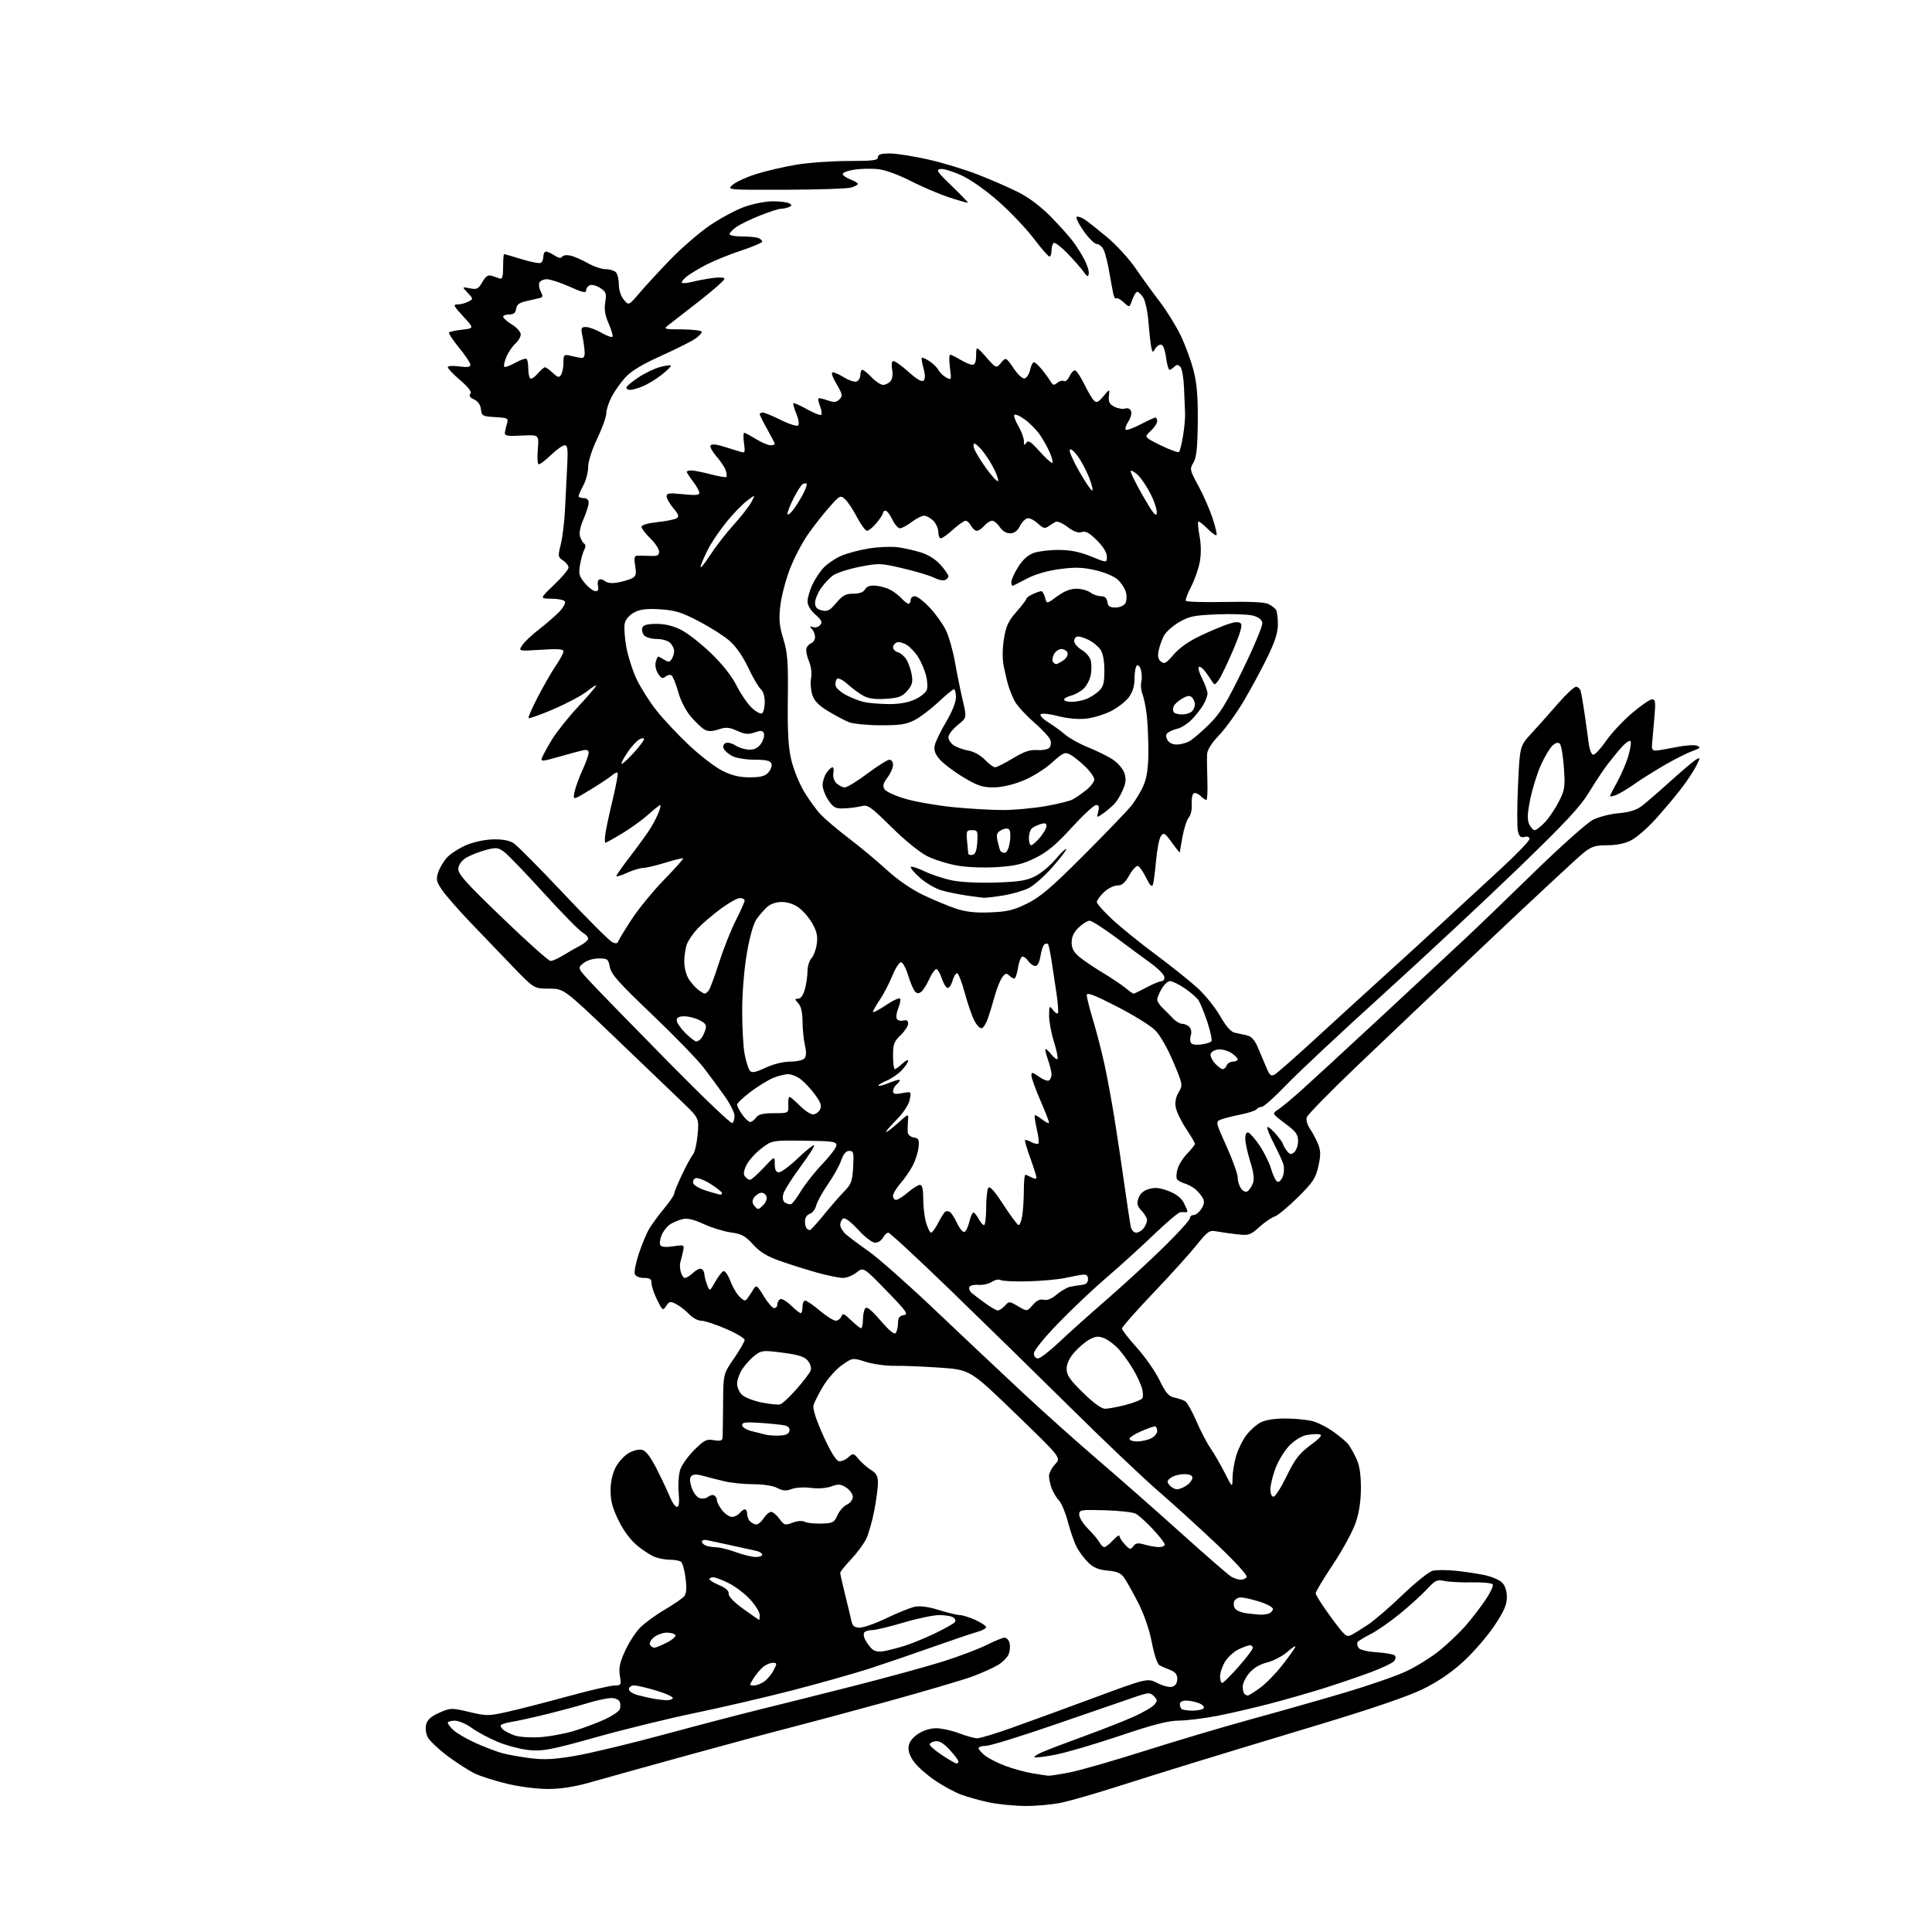 <?xml version="1.0" encoding="UTF-8" standalone="no"?>
<svg 
  version="1.1" 
  xmlns="http://www.w3.org/2000/svg" 
  xmlns:xlink="http://www.w3.org/1999/xlink" 
  xmlns:svg="http://www.w3.org/2000/svg"
  xmlns:rdf="http://www.w3.org/1999/02/22-rdf-syntax-ns#"
  xmlns:cc="http://creativecommons.org/ns#"
  xmlns:dc="http://purl.org/dc/elements/1.1/"
  viewBox="0 0 768 768"
  width="768"
  height="768"
>
<style>svg {background-color: white; }</style>"
<path stroke="none" fill="black" fill-rule="evenodd" d="M407.50,717.90C403.10,717.87 396.57,717.21 393.00,716.45C389.43,715.68 384.48,714.29 382.00,713.37C379.52,712.44 374.93,709.95 371.80,707.84C368.66,705.72 364.91,702.44 363.47,700.56C361.75,698.30 360.97,696.17 361.18,694.34C361.39,692.51 362.65,690.79 364.90,689.28C366.97,687.89 369.80,687.00 372.14,687.00C374.25,687.00 378.35,687.90 381.24,689.00C384.13,690.10 387.40,690.99 388.50,690.99C389.60,690.98 395.45,689.23 401.50,687.08C407.55,684.94 422.32,679.55 434.32,675.11C456.13,667.03 456.13,667.03 460.12,669.06C462.40,670.22 464.95,670.83 466.06,670.48C467.29,670.09 468.00,668.96 468.00,667.41C468.00,665.66 467.21,664.64 465.25,663.87C463.74,663.27 461.83,662.45 461.00,662.03C460.08,661.57 458.87,658.03 457.87,652.89C456.85,647.64 454.79,641.69 452.37,636.98C450.24,632.84 447.74,628.39 446.82,627.10C445.55,625.32 443.95,624.64 440.34,624.34C436.85,624.05 434.77,623.21 432.68,621.22C431.11,619.72 428.99,616.90 427.99,614.94C426.98,612.98 425.41,608.48 424.50,604.94C423.58,601.40 422.00,597.60 420.99,596.50C419.97,595.40 418.65,593.23 418.07,591.68C417.48,590.14 417.00,587.91 417.00,586.74C417.00,585.57 418.09,583.46 419.43,582.05C421.86,579.50 421.86,579.50 403.76,562.00C385.67,544.50 385.67,544.50 373.58,543.66C366.94,543.20 358.81,542.87 355.51,542.93C352.22,542.99 347.13,542.28 344.21,541.37C338.90,539.69 338.90,539.69 334.70,542.64C332.39,544.25 329.02,548.04 327.21,551.04C325.41,554.04 323.68,557.48 323.37,558.68C323.02,560.05 324.45,564.47 327.25,570.68C330.05,576.88 332.33,580.62 333.42,580.84C334.37,581.02 336.06,580.35 337.17,579.34C339.15,577.56 339.25,577.57 341.35,580.06C342.53,581.46 344.74,583.38 346.25,584.33C348.37,585.65 349.00,586.82 349.00,589.44C349.00,591.30 348.35,596.24 347.55,600.41C346.75,604.58 345.32,609.63 344.37,611.64C343.42,613.64 340.69,617.34 338.32,619.85C335.94,622.37 334.00,624.79 334.00,625.24C334.00,625.69 334.86,629.53 335.92,633.78C336.97,638.02 338.10,642.74 338.43,644.25C338.92,646.45 339.60,647.00 341.82,647.00C343.35,647.00 348.18,645.28 352.55,643.17C356.92,641.06 361.96,639.05 363.74,638.69C365.81,638.28 369.26,638.76 373.24,640.01C376.69,641.09 380.40,641.99 381.50,642.01C382.60,642.03 385.41,642.91 387.75,643.97C390.09,645.03 392.00,646.32 392.00,646.83C392.00,647.34 390.31,648.22 388.25,648.79C386.19,649.36 378.20,652.06 370.50,654.79C362.80,657.53 351.55,661.37 345.50,663.33C339.45,665.28 325.73,669.15 315.00,671.93C304.27,674.70 286.95,678.73 276.50,680.89C266.05,683.05 248.32,687.38 237.10,690.53C219.30,695.52 215.92,696.18 210.60,695.71C207.24,695.42 201.57,693.96 198.00,692.48C194.43,691.00 189.72,688.49 187.55,686.90C185.38,685.30 182.34,684.00 180.80,684.00C179.26,684.00 178.00,684.37 178.00,684.83C178.00,685.28 179.02,686.61 180.27,687.78C181.52,688.96 185.46,691.24 189.02,692.85C192.58,694.47 197.38,696.30 199.67,696.91C201.97,697.53 207.01,698.43 210.88,698.92C216.35,699.61 220.33,699.39 228.71,697.96C234.65,696.95 250.53,693.13 264.00,689.49C277.48,685.84 294.57,681.37 302.00,679.55C309.43,677.73 326.31,673.50 339.51,670.15C352.72,666.79 368.70,662.41 375.01,660.41C381.33,658.41 389.07,655.47 392.22,653.89C395.37,652.30 398.58,651.00 399.35,651.00C400.13,651.00 401.01,651.95 401.32,653.11C401.62,654.27 401.48,656.23 401.01,657.48C400.53,658.73 398.65,660.67 396.82,661.80C395.00,662.93 390.35,665.02 386.50,666.44C382.65,667.86 367.35,672.36 352.50,676.45C337.65,680.53 320.77,685.06 315.00,686.52C309.23,687.97 290.55,693.00 273.50,697.70C256.45,702.41 238.68,707.35 234.00,708.69C228.46,710.27 222.87,711.13 217.97,711.15C213.73,711.16 206.64,710.28 201.77,709.12C197.01,707.99 191.18,706.15 188.81,705.03C186.44,703.90 181.56,700.77 177.96,698.07C174.36,695.37 170.82,692.03 170.08,690.66C169.30,689.18 169.02,687.06 169.41,685.50C169.89,683.60 171.35,682.29 174.64,680.83C179.09,678.87 179.40,678.86 186.50,680.53C193.40,682.16 194.20,682.16 201.64,680.50C205.96,679.54 216.70,676.79 225.50,674.38C234.30,671.98 242.74,670.01 244.26,670.01C246.91,670.00 247.00,669.84 246.40,666.09C245.91,663.06 246.37,660.86 248.44,656.34C249.91,653.13 252.55,649.00 254.30,647.17C256.06,645.33 260.46,642.09 264.08,639.97C267.70,637.84 271.24,635.41 271.95,634.56C272.87,633.45 273.03,631.38 272.51,627.26C272.12,624.09 271.28,621.17 270.65,620.77C270.02,620.36 268.07,620.02 266.32,620.02C264.56,620.01 261.88,619.52 260.35,618.94C258.82,618.36 255.66,616.32 253.33,614.42C250.68,612.25 247.90,608.52 245.91,604.46C243.51,599.60 242.71,596.63 242.71,592.58C242.71,589.13 243.44,585.78 244.70,583.34C245.80,581.23 248.12,578.67 249.87,577.65C251.70,576.57 253.98,576.03 255.27,576.35C256.80,576.74 258.66,579.20 261.19,584.21C263.22,588.22 265.56,593.19 266.39,595.25C267.22,597.31 268.43,599.00 269.09,599.00C269.93,599.00 270.13,597.31 269.78,593.25C269.50,590.05 269.79,585.99 270.44,584.10C271.09,582.23 273.61,578.72 276.06,576.30C279.97,572.43 280.89,571.98 283.75,572.50C286.01,572.91 287.06,572.70 287.19,571.80C287.29,571.08 287.40,565.03 287.44,558.35C287.50,546.20 287.50,546.20 291.75,540.03C294.09,536.63 296.00,533.31 296.00,532.64C296.00,531.97 292.64,529.98 288.53,528.21C284.43,526.44 280.01,525.00 278.71,525.00C277.41,525.00 275.26,523.83 273.92,522.40C272.59,520.98 270.31,519.19 268.85,518.43C266.45,517.18 266.08,517.25 264.83,519.13C263.51,521.12 263.37,521.03 261.23,516.74C260.00,514.29 259.00,511.32 259.00,510.14C259.00,508.42 258.40,508.00 255.97,508.00C254.16,508.00 252.70,507.38 252.35,506.46C252.02,505.61 252.76,501.90 253.99,498.21C255.22,494.52 257.10,490.06 258.17,488.29C259.24,486.53 261.89,482.93 264.06,480.31C266.23,477.68 268.00,475.08 268.00,474.52C268.00,473.96 269.38,470.57 271.07,467.00C272.76,463.43 274.73,459.82 275.44,459.00C276.16,458.18 277.00,454.57 277.32,451.00C277.89,444.50 277.89,444.50 271.14,438.00C267.43,434.43 255.33,422.84 244.27,412.25C224.15,393.00 224.15,393.00 218.22,393.00C212.29,393.00 212.29,393.00 203.85,384.25C199.21,379.44 191.55,371.45 186.82,366.50C182.09,361.55 177.07,355.79 175.67,353.71C173.46,350.41 173.27,349.50 174.20,346.71C174.79,344.94 176.39,342.30 177.75,340.82C179.12,339.35 182.51,337.17 185.29,335.97C188.25,334.70 192.67,333.75 195.99,333.67C199.79,333.58 202.49,334.09 204.22,335.22C205.63,336.15 214.55,345.14 224.03,355.20C233.52,365.27 242.19,373.94 243.31,374.48C244.77,375.18 245.46,375.11 245.76,374.23C245.98,373.56 248.39,369.60 251.10,365.44C253.81,361.29 259.60,354.22 263.97,349.73C268.33,345.24 271.74,341.41 271.55,341.21C271.35,341.02 268.18,341.79 264.49,342.93C260.81,344.07 256.82,345.01 255.64,345.02C254.47,345.03 251.59,345.91 249.25,346.97C246.91,348.03 245.00,348.61 245.00,348.24C245.00,347.88 247.61,344.19 250.80,340.04C253.99,335.89 257.56,330.92 258.74,328.99C259.91,327.06 261.34,324.25 261.91,322.74C262.48,321.23 262.73,320.00 262.45,320.00C262.18,320.00 260.05,321.70 257.73,323.79C255.40,325.87 250.73,329.24 247.35,331.29C243.97,333.33 240.96,335.00 240.66,335.00C240.37,335.00 240.37,333.31 240.67,331.25C240.98,329.19 242.30,323.04 243.62,317.59C244.93,312.13 245.78,307.45 245.51,307.18C245.24,306.90 244.22,307.38 243.26,308.23C242.29,309.08 238.40,311.66 234.61,313.96C227.72,318.15 227.72,318.15 228.37,314.89C228.73,313.09 230.14,309.18 231.51,306.19C232.88,303.20 234.00,300.09 234.00,299.26C234.00,298.23 233.30,297.92 231.75,298.25C230.51,298.52 226.20,299.68 222.16,300.83C215.46,302.74 214.87,302.77 215.46,301.21C215.81,300.27 217.54,297.10 219.30,294.16C221.06,291.23 225.76,285.30 229.75,281.00C233.74,276.70 237.00,272.90 237.00,272.55C237.00,272.19 235.31,273.24 233.25,274.88C231.19,276.52 225.25,279.67 220.05,281.90C214.86,284.12 210.39,285.72 210.13,285.46C209.86,285.19 211.58,281.27 213.95,276.74C216.32,272.21 219.55,266.62 221.13,264.32C222.71,262.02 224.00,259.59 224.00,258.92C224.00,258.01 221.73,257.85 215.02,258.29C206.04,258.87 206.04,258.87 207.59,256.50C208.44,255.20 211.47,252.33 214.32,250.14C217.17,247.94 220.79,244.79 222.36,243.15C223.93,241.51 224.92,239.68 224.55,239.08C224.18,238.49 221.77,237.99 219.19,237.98C214.50,237.96 214.50,237.96 220.25,232.48C223.41,229.47 226.00,226.38 226.00,225.62C226.00,224.86 225.03,223.60 223.83,222.81C221.79,221.45 221.74,221.09 222.91,216.43C223.60,213.72 224.36,207.45 224.60,202.50C224.84,197.55 225.23,189.79 225.47,185.25C225.82,178.51 225.64,177.00 224.45,177.00C223.65,177.00 221.15,178.80 218.89,180.99C216.63,183.19 214.45,184.78 214.05,184.53C213.65,184.29 213.54,181.55 213.80,178.44C214.26,172.80 214.26,172.80 207.38,173.15C201.72,173.44 200.53,173.24 200.69,172.00C200.79,171.18 201.17,169.51 201.54,168.31C202.16,166.26 201.84,166.09 196.85,165.81C191.82,165.52 191.48,165.33 191.18,162.70C190.97,160.89 190.00,159.50 188.44,158.79C186.79,158.04 186.32,157.32 186.96,156.55C187.60,155.78 186.33,154.06 182.95,151.15C180.23,148.81 178.00,146.47 178.00,145.96C178.00,145.44 179.96,145.31 182.50,145.66C185.82,146.11 187.00,145.93 187.00,144.99C187.00,144.28 184.96,141.23 182.48,138.21C179.99,135.19 178.21,132.46 178.52,132.15C178.83,131.84 181.20,131.34 183.79,131.04C188.50,130.50 188.50,130.50 184.12,125.75C180.23,121.52 179.99,121.00 181.94,121.00C183.14,121.00 185.04,120.51 186.16,119.91C188.18,118.84 188.17,118.81 185.91,116.40C183.63,113.98 183.63,113.98 186.79,114.61C189.58,115.17 190.16,114.87 191.73,112.14C193.08,109.77 193.97,109.18 195.50,109.65C196.60,110.00 198.06,110.49 198.75,110.74C199.65,111.08 200.00,109.78 200.00,106.11C200.00,103.30 200.18,101.00 200.39,101.00C200.61,101.00 203.77,101.92 207.41,103.05C211.06,104.17 214.48,104.82 215.02,104.49C215.56,104.15 216.00,103.01 216.00,101.94C216.00,100.87 216.47,100.00 217.04,100.00C217.60,100.00 219.14,100.70 220.44,101.55C222.03,102.59 223.03,102.76 223.47,102.05C223.83,101.46 225.31,101.27 226.81,101.61C228.29,101.96 231.38,103.31 233.68,104.62C235.98,105.93 239.15,107.00 240.73,107.00C242.31,107.00 244.14,107.54 244.80,108.20C245.46,108.86 246.00,111.06 246.00,113.09C246.00,115.29 246.79,117.73 247.96,119.14C249.93,121.50 249.93,121.50 254.18,116.50C256.51,113.75 262.01,107.79 266.38,103.26C270.76,98.72 277.73,92.67 281.87,89.81C286.01,86.95 292.25,83.57 295.74,82.30C299.36,80.99 304.33,80.01 307.30,80.02C310.16,80.02 313.10,80.41 313.83,80.88C314.90,81.55 314.83,81.85 313.50,82.36C312.59,82.71 311.16,83.00 310.34,83.00C309.52,83.00 305.84,84.19 302.17,85.64C298.50,87.10 294.26,89.15 292.75,90.21C291.24,91.27 290.00,92.56 290.00,93.07C290.00,93.58 292.21,94.00 294.92,94.00C297.62,94.00 300.55,94.27 301.42,94.61C302.29,94.94 303.00,95.58 303.00,96.02C303.00,96.47 299.29,98.06 294.75,99.56C290.21,101.06 284.02,103.55 281.00,105.10C277.98,106.66 274.38,108.81 273.01,109.89C271.65,110.98 270.77,112.11 271.07,112.40C271.37,112.70 273.16,112.55 275.06,112.06C276.95,111.57 280.64,110.88 283.25,110.53C286.07,110.14 288.00,110.27 288.00,110.84C288.00,111.37 283.79,115.11 278.65,119.15C273.50,123.19 267.99,127.49 266.40,128.69C263.50,130.89 263.50,130.89 271.25,130.94C275.51,130.97 279.00,131.42 279.00,131.93C279.00,132.44 277.76,133.71 276.25,134.74C274.74,135.77 268.64,138.81 262.70,141.50C255.12,144.92 250.88,147.50 248.49,150.14C246.62,152.21 244.17,155.71 243.04,157.92C241.92,160.12 241.00,163.02 241.00,164.36C241.00,165.70 239.38,170.20 237.40,174.37C235.27,178.85 233.80,183.47 233.80,185.67C233.80,187.71 232.94,190.98 231.90,192.93C230.85,194.88 230.00,196.81 230.00,197.24C230.00,197.66 230.90,198.00 232.00,198.00C233.29,198.00 234.00,198.67 234.00,199.87C234.00,200.90 233.07,203.84 231.94,206.40C230.65,209.33 230.14,211.88 230.58,213.28C230.96,214.50 231.71,215.78 232.24,216.12C232.86,216.52 232.85,217.42 232.22,218.62C231.68,219.66 230.93,222.34 230.55,224.60C229.97,228.13 230.24,229.14 232.53,231.85C233.98,233.58 235.87,235.00 236.71,235.00C237.74,235.00 238.06,234.36 237.71,233.00C237.42,231.90 237.62,230.74 238.14,230.41C238.66,230.09 239.74,230.37 240.53,231.03C241.46,231.80 243.31,231.98 245.72,231.52C247.78,231.14 250.29,230.38 251.31,229.84C252.82,229.03 253.03,228.14 252.49,224.92C251.99,222.00 252.17,220.98 253.16,220.90C253.90,220.85 256.19,220.88 258.25,220.98C261.32,221.12 262.00,220.81 262.00,219.27C262.00,218.24 260.43,215.87 258.50,214.00C256.58,212.13 255.00,210.07 255.00,209.42C255.00,208.70 257.48,207.97 261.28,207.56C264.74,207.19 268.19,206.50 268.95,206.03C270.05,205.35 269.80,204.55 267.66,202.01C266.20,200.27 265.00,198.15 265.00,197.31C265.00,196.01 266.01,195.88 271.50,196.46C276.37,196.98 278.00,196.85 278.00,195.92C278.00,195.24 276.88,193.21 275.50,191.41C274.12,189.61 273.00,187.88 273.00,187.57C273.00,187.26 273.81,187.00 274.79,187.00C275.77,187.00 279.21,187.69 282.43,188.52C285.65,189.36 288.49,189.85 288.73,189.60C288.98,189.35 288.88,188.19 288.50,187.01C288.13,185.83 286.48,183.34 284.83,181.46C283.19,179.59 282.12,177.62 282.45,177.09C282.83,176.47 284.60,176.58 287.27,177.40C289.60,178.10 292.58,179.03 293.90,179.45C296.21,180.20 296.28,180.09 295.74,176.11C295.44,173.85 295.48,172.01 295.85,172.03C296.21,172.05 298.30,173.17 300.50,174.53C302.70,175.88 305.29,176.99 306.25,176.99C307.21,177.00 308.00,176.77 308.00,176.48C308.00,176.20 306.65,173.58 305.00,170.65C303.35,167.73 302.00,165.04 302.00,164.67C302.00,164.30 302.56,164.00 303.25,164.00C303.94,164.01 307.19,165.35 310.47,166.98C313.76,168.62 316.83,169.57 317.29,169.11C317.76,168.64 317.43,166.56 316.56,164.48C315.69,162.40 315.16,160.51 315.38,160.29C315.60,160.06 318.05,161.14 320.81,162.69C323.58,164.23 326.11,165.22 326.45,164.89C326.78,164.55 326.58,163.03 326.00,161.50C325.42,159.97 325.11,158.56 325.31,158.36C325.51,158.16 327.14,158.50 328.92,159.12C331.58,160.05 332.45,159.98 333.69,158.74C335.05,157.38 334.93,156.73 332.51,152.61C330.85,149.77 330.28,148.00 331.04,148.00C331.71,148.00 333.79,148.94 335.66,150.10C337.52,151.25 339.71,151.94 340.53,151.63C341.34,151.32 342.00,150.15 342.00,149.03C342.00,147.91 342.37,147.00 342.81,147.00C343.26,147.00 344.92,148.35 346.50,150.00C348.08,151.65 350.13,153.00 351.06,153.00C351.99,153.00 353.32,152.32 354.00,151.50C354.74,150.61 355.01,148.78 354.66,147.04C354.33,145.41 354.45,143.84 354.93,143.54C355.41,143.25 358.12,145.10 360.95,147.65C364.47,150.81 366.44,151.96 367.14,151.26C367.83,150.57 367.83,149.03 367.11,146.43C366.53,144.33 366.23,142.44 366.44,142.23C366.65,142.01 368.01,142.61 369.45,143.56C370.90,144.51 372.52,146.11 373.06,147.12C373.60,148.13 375.00,149.46 376.17,150.09C378.23,151.20 378.27,151.09 377.61,146.11C377.24,143.30 377.28,141.00 377.72,141.00C378.15,141.01 379.97,141.91 381.77,143.00C383.57,144.10 385.71,145.00 386.52,145.00C387.56,145.00 388.01,143.88 388.03,141.25C388.06,137.50 388.06,137.50 392.04,142.00C396.01,146.50 396.01,146.50 397.94,144.22C399.87,141.94 399.87,141.94 402.95,146.43C404.91,149.27 406.56,150.72 407.46,150.38C408.24,150.08 409.17,148.52 409.52,146.92C409.87,145.31 410.53,144.00 410.99,144.00C411.45,144.00 412.87,145.29 414.16,146.87C415.45,148.44 417.00,150.58 417.60,151.61C418.54,153.20 418.95,153.28 420.31,152.16C421.19,151.43 422.38,151.12 422.95,151.47C423.52,151.82 424.52,150.95 425.17,149.53C425.82,148.11 426.83,147.09 427.42,147.26C428.02,147.44 429.66,149.93 431.07,152.81C432.48,155.69 434.20,158.59 434.89,159.27C435.89,160.25 436.66,159.88 438.63,157.50C441.12,154.50 441.12,154.50 440.81,157.46C440.57,159.79 441.04,160.70 443.00,161.69C444.38,162.39 446.29,162.71 447.25,162.41C448.31,162.08 449.25,162.49 449.61,163.44C449.95,164.31 449.46,166.18 448.53,167.59C447.60,169.01 447.13,170.46 447.48,170.81C447.83,171.16 450.46,170.23 453.33,168.73C456.19,167.23 458.86,166.00 459.27,166.00C459.67,166.00 460.00,166.66 460.00,167.46C460.00,168.26 458.82,170.01 457.39,171.34C454.78,173.76 454.78,173.76 461.41,177.03C465.05,178.82 468.33,180.00 468.69,179.65C469.04,179.29 469.76,176.41 470.28,173.25C470.80,170.09 471.16,166.15 471.09,164.50C471.01,162.85 470.82,158.24 470.67,154.25C470.52,150.26 469.86,146.46 469.20,145.80C468.27,144.87 467.73,144.87 466.80,145.80C466.14,146.46 465.28,147.00 464.89,147.00C464.51,147.00 463.88,144.75 463.50,142.00C463.06,138.80 462.33,137.00 461.46,137.00C460.71,137.00 459.66,137.78 459.13,138.74C458.27,140.27 458.10,140.18 457.64,137.99C457.36,136.62 456.86,132.14 456.54,128.03C456.21,123.93 455.27,119.54 454.45,118.28C453.63,117.03 452.56,116.00 452.07,116.00C451.59,116.00 450.70,117.43 450.09,119.17C448.99,122.34 448.99,122.34 446.67,120.16C445.39,118.96 444.07,118.26 443.72,118.61C443.38,118.95 442.86,118.17 442.57,116.87C442.28,115.57 441.56,111.65 440.96,108.17C440.37,104.68 439.39,100.75 438.78,99.42C438.17,98.09 436.93,97.00 436.02,97.00C435.11,97.00 432.71,94.64 430.70,91.75C428.69,88.86 427.49,86.35 428.05,86.16C428.61,85.97 430.06,86.49 431.28,87.31C432.50,88.13 436.48,91.28 440.11,94.31C443.75,97.34 448.83,102.90 451.41,106.66C453.98,110.42 458.33,116.42 461.07,120.00C463.81,123.58 467.56,129.65 469.41,133.50C471.25,137.35 473.55,143.65 474.51,147.50C475.81,152.64 476.23,158.04 476.13,167.85C476.02,178.07 475.62,181.84 474.40,183.90C472.88,186.48 472.96,186.85 476.33,193.04C478.27,196.59 480.81,202.37 481.98,205.87C483.14,209.37 483.87,212.46 483.59,212.74C483.32,213.02 481.66,211.82 479.92,210.08C478.18,208.34 476.56,207.11 476.31,207.36C476.06,207.60 476.31,210.21 476.85,213.15C477.48,216.54 477.50,220.32 476.91,223.47C476.40,226.21 474.84,230.61 473.46,233.27C472.07,235.92 471.14,238.43 471.40,238.84C471.66,239.25 478.67,239.46 486.98,239.29C497.07,239.08 502.83,239.37 504.30,240.14C505.51,240.78 506.83,241.79 507.23,242.40C507.64,243.00 507.98,245.55 507.98,248.05C508.00,251.35 506.88,254.92 503.93,261.02C501.70,265.64 497.46,273.49 494.53,278.46C491.59,283.43 487.12,289.65 484.60,292.27C481.65,295.32 479.94,298.02 479.84,299.77C479.75,301.27 479.80,305.99 479.95,310.25C480.10,314.51 479.91,318.00 479.54,318.00C479.16,318.00 478.16,317.30 477.31,316.46C476.46,315.61 475.26,315.09 474.63,315.31C474.00,315.54 473.61,317.39 473.74,319.54C473.88,321.73 473.38,324.03 472.58,324.93C471.81,325.79 470.69,329.17 470.09,332.43C469.49,335.70 469.00,338.58 469.00,338.83C469.00,339.09 467.59,337.35 465.87,334.97C463.06,331.10 462.60,330.82 461.49,332.34C460.81,333.27 459.94,337.68 459.55,342.14C459.16,346.60 458.58,350.92 458.27,351.75C457.88,352.76 457.02,351.86 455.60,348.92C454.44,346.55 452.98,344.44 452.34,344.25C451.71,344.05 450.16,345.72 448.91,347.95C447.19,351.00 446.01,352.00 444.12,352.00C442.74,352.00 440.35,353.21 438.80,354.69C437.26,356.16 436.00,357.92 436.00,358.58C436.00,359.24 438.81,362.39 442.25,365.58C445.69,368.76 453.45,375.04 459.50,379.52C465.55,384.01 472.98,389.95 476.01,392.72C479.05,395.50 483.10,400.52 485.01,403.89C487.28,407.86 489.29,410.18 490.75,410.50C491.99,410.78 494.16,411.24 495.57,411.54C497.41,411.92 498.67,413.28 499.98,416.29C500.99,418.60 502.52,422.21 503.38,424.30C504.69,427.49 505.23,427.94 506.72,427.12C507.70,426.58 515.48,419.73 524.00,411.90C532.52,404.07 544.23,393.39 550.00,388.17C555.77,382.96 566.15,373.47 573.05,367.09C579.95,360.72 590.64,350.85 596.80,345.17C602.96,339.49 608.00,334.24 608.00,333.51C608.00,332.69 607.26,332.38 606.05,332.70C604.55,333.09 603.93,332.56 603.41,330.48C603.03,328.99 603.04,320.73 603.44,312.15C604.15,296.53 604.15,296.53 608.83,291.47C611.40,288.69 616.12,283.40 619.31,279.71C622.51,276.02 625.74,273.00 626.50,273.00C627.25,273.00 628.09,273.79 628.36,274.75C628.63,275.71 629.31,279.65 629.87,283.50C630.44,287.35 631.17,292.64 631.51,295.25C631.88,298.11 632.63,300.00 633.40,300.00C634.09,300.00 636.36,297.54 638.43,294.53C640.50,291.52 645.12,286.57 648.68,283.53C652.24,280.49 655.87,278.00 656.73,278.00C658.08,278.00 658.20,279.08 657.60,285.75C657.22,290.01 656.82,294.62 656.70,296.00C656.55,297.94 656.94,298.47 658.50,298.34C659.60,298.26 663.26,297.62 666.63,296.94C670.00,296.25 673.60,296.03 674.63,296.45C676.20,297.09 675.91,297.43 672.78,298.54C670.74,299.27 665.79,301.76 661.78,304.08C657.78,306.39 652.33,309.82 649.67,311.70C647.02,313.57 643.75,315.52 642.42,316.03C641.09,316.54 640.00,316.73 640.00,316.46C640.00,316.19 641.31,313.61 642.92,310.73C644.52,307.86 646.52,303.15 647.36,300.27C648.19,297.40 648.53,294.82 648.09,294.56C647.66,294.29 646.19,295.29 644.83,296.79C643.47,298.28 640.91,301.38 639.16,303.67C637.40,305.96 634.01,311.07 631.63,315.01C628.23,320.64 622.22,327.08 603.61,345.06C590.57,357.66 566.32,380.28 549.71,395.34C533.09,410.40 515.78,426.61 511.23,431.36C506.68,436.11 502.32,440.00 501.54,440.00C500.76,440.00 499.86,440.42 499.54,440.93C499.23,441.44 496.39,442.39 493.23,443.03C490.08,443.66 486.52,444.57 485.32,445.04C483.17,445.88 483.19,445.98 487.57,455.70C490.00,461.09 491.99,466.65 492.00,468.06C492.00,469.47 492.61,471.45 493.35,472.46C494.13,473.54 495.20,473.99 495.91,473.56C496.58,473.14 497.53,471.73 498.04,470.41C498.68,468.70 498.38,466.21 496.99,461.75C495.91,458.31 495.02,454.22 495.01,452.67C495.00,450.85 495.45,449.98 496.25,450.23C496.94,450.45 498.96,452.79 500.75,455.43C502.54,458.08 504.61,462.30 505.34,464.82C506.08,467.33 507.20,469.57 507.83,469.78C508.47,469.99 509.41,469.04 509.93,467.68C510.45,466.31 510.56,464.14 510.17,462.85C509.78,461.56 508.00,457.69 506.22,454.25C504.43,450.81 503.39,448.00 503.90,448.00C504.41,448.00 505.99,449.38 507.41,451.08C508.83,452.77 510.01,454.46 510.03,454.83C510.05,455.20 510.71,456.35 511.50,457.40C512.69,458.97 513.20,459.08 514.47,458.03C515.31,457.33 516.00,455.33 516.00,453.59C516.00,450.94 515.15,449.79 510.81,446.55C505.61,442.67 505.61,442.67 508.06,441.09C509.40,440.21 513.52,436.80 517.21,433.50C520.90,430.20 535.07,417.15 548.70,404.50C562.32,391.85 577.30,377.92 581.98,373.54C586.67,369.16 599.17,357.13 609.76,346.80C620.35,336.48 630.89,327.08 633.19,325.91C635.48,324.74 640.09,323.55 643.43,323.26C647.57,322.91 650.45,322.03 652.50,320.50C654.15,319.26 659.33,314.79 664.00,310.57C668.67,306.35 673.31,302.44 674.30,301.89C675.98,300.94 675.97,301.13 674.16,304.69C673.09,306.78 670.25,311.01 667.85,314.08C665.46,317.15 660.96,322.47 657.86,325.89C654.75,329.31 650.49,332.98 648.39,334.05C645.95,335.30 642.55,336.00 638.93,336.00C634.12,336.00 632.70,336.46 629.39,339.09C627.25,340.79 610.43,356.43 592.01,373.84C573.60,391.25 549.87,413.78 539.28,423.90C528.70,434.02 519.77,443.14 519.45,444.15C519.12,445.19 519.69,447.20 520.76,448.75C521.80,450.26 523.25,452.99 523.97,454.81C525.04,457.49 525.06,459.16 524.06,463.61C522.99,468.39 521.95,469.98 515.86,476.00C512.03,479.79 507.91,483.21 506.70,483.58C505.49,483.96 502.75,485.83 500.62,487.75C496.98,491.01 496.43,491.19 491.62,490.64C488.80,490.32 485.15,489.79 483.50,489.48C480.77,488.95 480.06,489.45 475.62,494.99C472.94,498.34 465.18,506.92 458.37,514.06C451.57,521.19 446.00,527.51 446.00,528.10C446.00,528.69 448.66,532.12 451.90,535.72C455.15,539.32 459.20,545.12 460.91,548.61C463.35,553.63 464.58,555.08 466.75,555.54C468.26,555.86 470.18,556.48 471.00,556.91C471.82,557.35 473.85,560.87 475.50,564.75C477.15,568.62 479.70,573.52 481.16,575.64C482.62,577.76 485.18,582.20 486.86,585.50C489.90,591.50 489.90,591.50 489.95,587.41C489.98,585.16 490.64,581.20 491.42,578.61C492.19,576.03 494.02,572.35 495.47,570.45C496.92,568.55 499.47,566.29 501.14,565.43C503.05,564.44 506.72,563.87 511.05,563.88C514.84,563.89 519.68,564.37 521.81,564.95C523.95,565.52 527.67,567.42 530.10,569.17C532.52,570.92 535.09,573.06 535.80,573.92C536.52,574.79 537.98,577.30 539.03,579.50C540.41,582.37 540.96,585.69 540.98,591.28C540.99,596.58 540.33,601.05 538.91,605.28C537.75,608.70 533.70,616.16 529.91,621.85C526.11,627.54 523.00,632.73 523.00,633.39C523.00,634.04 525.72,638.28 529.04,642.81C534.64,650.44 535.23,650.95 537.29,649.87C538.50,649.23 541.52,647.35 544.00,645.69C546.48,644.03 552.62,638.71 557.66,633.87C562.70,629.04 568.03,624.78 569.50,624.41C570.97,624.04 575.12,624.04 578.74,624.41C582.35,624.78 587.54,625.57 590.26,626.15C592.98,626.73 596.06,628.06 597.11,629.11C598.32,630.32 599.00,632.41 599.00,634.92C599.00,637.96 597.87,640.52 593.96,646.37C591.18,650.52 585.67,656.88 581.71,660.50C576.82,664.97 571.60,668.51 565.50,671.49C559.63,674.35 545.37,679.23 524.50,685.52C506.90,690.82 484.62,697.58 475.00,700.54C465.38,703.50 450.98,708.00 443.00,710.55C435.02,713.09 425.57,715.80 422.00,716.57C418.43,717.34 411.90,717.94 407.50,717.90zM416.66,705.88C417.30,705.95 421.13,705.36 425.16,704.58C429.20,703.80 442.62,699.94 455.00,696.01C467.38,692.08 486.50,686.40 497.50,683.38C508.50,680.37 525.15,675.64 534.49,672.87C543.84,670.10 554.80,666.31 558.84,664.44C562.89,662.57 568.96,658.79 572.35,656.04C575.73,653.28 580.46,648.75 582.86,645.95C585.26,643.16 588.75,638.61 590.61,635.84C592.47,633.07 593.73,630.37 593.40,629.83C593.06,629.29 589.35,628.93 585.15,629.01C580.94,629.10 576.02,628.85 574.21,628.46C571.25,627.83 570.54,628.17 567.21,631.76C565.17,633.96 560.35,638.33 556.50,641.48C552.65,644.63 547.39,648.28 544.82,649.59C542.25,650.89 539.91,652.33 539.64,652.78C539.36,653.23 539.52,654.22 539.99,654.98C540.51,655.83 543.26,656.52 547.17,656.79C550.65,657.02 553.91,657.60 554.41,658.07C554.95,658.57 554.84,659.49 554.14,660.33C553.49,661.11 549.26,663.12 544.73,664.80C540.20,666.48 532.00,669.28 526.50,671.02C521.00,672.75 511.32,675.54 505.00,677.19C498.68,678.85 489.23,681.04 484.00,682.06C478.77,683.08 471.90,683.93 468.72,683.96C464.38,683.99 458.50,685.50 445.08,690.03C435.26,693.34 423.73,696.72 419.46,697.54C415.19,698.36 411.47,698.80 411.19,698.53C410.92,698.25 412.45,697.28 414.60,696.37C416.74,695.46 424.35,692.57 431.50,689.96C438.65,687.34 447.43,683.88 451.00,682.26C454.57,680.63 458.14,678.54 458.91,677.60C460.14,676.12 460.11,675.68 458.67,674.24C457.13,672.70 456.58,672.73 450.76,674.72C447.32,675.90 433.33,680.72 419.67,685.43C406.01,690.14 393.53,694.00 391.92,694.00C390.31,694.00 389.00,694.42 389.00,694.93C389.00,695.44 390.16,696.77 391.58,697.89C393.00,699.00 396.65,700.85 399.68,701.98C402.71,703.12 407.51,704.43 410.35,704.91C413.18,705.38 416.02,705.82 416.66,705.88zM380.24,701.00C380.66,701.00 381.00,700.64 381.00,700.20C381.00,699.75 379.45,697.69 377.55,695.62C375.11,692.96 373.42,691.94 371.80,692.17C370.53,692.35 369.53,692.95 369.57,693.50C369.60,694.05 371.85,695.96 374.56,697.75C377.26,699.54 379.82,701.00 380.24,701.00zM214.50,690.56C218.35,690.33 224.65,689.16 228.50,687.97C232.35,686.77 237.82,684.70 240.65,683.37C243.49,682.04 246.06,680.28 246.37,679.47C246.68,678.66 246.68,677.33 246.36,676.50C246.04,675.66 244.55,675.00 243.00,675.00C241.47,675.00 237.35,675.87 233.86,676.94C230.36,678.01 223.00,679.99 217.50,681.35C212.00,682.71 205.59,684.13 203.25,684.50C200.91,684.87 199.00,685.53 199.00,685.97C199.00,686.40 199.56,687.20 200.25,687.74C200.94,688.29 202.85,689.24 204.50,689.85C206.15,690.47 210.65,690.79 214.50,690.56zM474.11,680.00C476.18,680.00 478.16,679.55 478.50,679.00C478.84,678.45 477.94,677.55 476.50,677.00C475.05,676.45 472.77,676.00 471.43,676.00C470.07,676.00 469.00,676.59 469.00,677.33C469.00,678.07 469.30,678.97 469.67,679.33C470.03,679.70 472.03,680.00 474.11,680.00zM264.69,675.86C265.90,675.94 267.13,675.59 267.44,675.10C267.75,674.60 264.89,673.25 261.09,672.10C257.30,670.94 253.25,670.00 252.09,670.00C250.92,670.00 250.00,670.64 250.00,671.46C250.00,672.31 251.57,673.33 253.75,673.89C255.81,674.43 258.62,675.06 260.00,675.30C261.38,675.53 263.49,675.79 264.69,675.86zM496.02,674.00C496.39,674.00 498.57,672.64 500.86,670.98C503.15,669.33 507.16,665.23 509.76,661.89C512.37,658.55 514.69,655.30 514.92,654.66C515.15,654.02 513.75,654.89 511.81,656.60C509.87,658.30 506.24,660.21 503.74,660.84C500.80,661.58 498.28,663.07 496.60,665.07C495.17,666.76 494.00,669.17 494.00,670.41C494.00,671.65 494.30,672.97 494.67,673.33C495.03,673.70 495.64,674.00 496.02,674.00zM299.66,670.00C300.70,670.00 302.56,669.30 303.78,668.44C305.01,667.58 306.70,665.56 307.53,663.94C308.96,661.18 308.93,661.00 307.14,661.00C306.08,661.00 304.32,661.79 303.21,662.75C302.11,663.71 300.43,665.74 299.49,667.25C297.84,669.89 297.85,670.00 299.66,670.00zM485.82,669.00C486.27,669.00 489.20,666.11 492.32,662.57C495.45,659.04 498.00,655.66 498.00,655.07C498.00,654.48 497.51,654.00 496.90,654.00C496.30,654.00 494.28,654.72 492.42,655.61C490.55,656.49 488.12,658.68 487.02,660.47C485.91,662.27 485.00,664.92 485.00,666.37C485.00,667.82 485.37,669.00 485.82,669.00zM351.29,656.38C353.05,656.07 356.75,655.12 359.50,654.28C362.25,653.43 367.78,651.16 371.78,649.23C375.78,647.30 379.33,645.28 379.66,644.75C379.99,644.21 379.64,643.38 378.88,642.90C378.12,642.42 375.65,642.02 373.38,642.02C371.11,642.01 364.72,643.35 359.16,645.00C353.61,646.65 347.95,648.00 346.59,648.00C345.23,648.00 343.85,648.44 343.51,648.98C343.18,649.52 343.38,650.83 343.95,651.90C344.52,652.97 345.68,654.54 346.53,655.39C347.58,656.43 349.12,656.75 351.29,656.38zM260.10,655.00C260.64,655.00 262.88,654.08 265.08,652.96C267.27,651.84 268.80,650.49 268.48,649.96C268.15,649.43 266.61,649.00 265.05,649.00C263.50,649.00 261.20,649.83 259.95,650.84C258.67,651.88 257.99,653.18 258.40,653.84C258.79,654.48 259.56,655.00 260.10,655.00zM301.75,643.95C301.89,643.98 302.00,643.10 302.00,642.00C302.00,640.90 300.34,638.17 298.31,635.93C296.29,633.68 292.48,630.75 289.85,629.42C287.22,628.09 284.38,627.00 283.53,627.00C282.69,627.00 282.00,627.34 282.01,627.75C282.02,628.16 283.77,629.24 285.92,630.14C288.50,631.22 289.76,632.36 289.66,633.52C289.56,634.61 291.76,636.90 295.50,639.58C298.80,641.96 301.61,643.92 301.75,643.95zM500.67,641.84C501.86,641.93 503.55,641.73 504.42,641.39C505.29,641.06 506.00,640.24 506.00,639.58C506.00,638.91 503.60,637.61 500.66,636.68C497.73,635.76 494.40,635.00 493.27,635.00C492.14,635.00 490.93,635.73 490.59,636.63C490.25,637.52 490.46,638.85 491.06,639.57C491.66,640.29 493.58,641.06 495.32,641.28C497.07,641.50 499.48,641.75 500.67,641.84zM493.19,627.97C494.12,627.99 495.19,627.50 495.57,626.89C495.97,626.24 491.01,620.81 483.70,613.88C476.79,607.33 466.27,597.77 460.32,592.63C454.37,587.49 438.87,572.75 425.87,559.89C412.87,547.03 391.42,526.04 378.21,513.25C364.99,500.46 353.71,490.00 353.13,490.00C352.55,490.00 351.59,490.90 351.00,492.00C350.41,493.10 349.02,494.00 347.90,494.00C346.74,494.00 343.84,491.80 341.12,488.83C338.21,485.67 335.90,483.94 335.18,484.39C334.53,484.79 334.00,485.91 334.00,486.88C334.00,487.86 335.01,489.55 336.25,490.65C337.49,491.75 341.56,494.79 345.30,497.41C349.04,500.03 360.71,510.35 371.24,520.34C381.77,530.33 397.38,545.04 405.94,553.03C414.50,561.03 428.25,573.34 436.50,580.39C444.75,587.45 459.60,600.51 469.50,609.43C479.40,618.34 488.40,626.16 489.50,626.79C490.60,627.42 492.26,627.95 493.19,627.97zM300.25,618.92C301.76,618.97 303.00,618.56 303.00,618.02C303.00,617.48 301.99,616.80 300.75,616.52C299.51,616.23 295.12,615.27 291.00,614.38C286.88,613.50 282.49,612.55 281.25,612.27C280.01,611.99 279.00,612.22 279.00,612.78C279.00,613.33 279.71,614.06 280.58,614.39C281.45,614.73 283.36,615.03 284.83,615.08C286.30,615.12 289.75,615.99 292.50,617.00C295.25,618.01 298.74,618.88 300.25,618.92zM450.51,614.66C451.46,613.36 452.34,613.24 455.09,614.02C456.96,614.56 459.50,615.00 460.74,615.00C461.98,615.00 463.00,614.53 463.00,613.96C463.00,613.38 460.88,610.65 458.29,607.88C455.70,605.11 452.66,602.35 451.54,601.74C450.42,601.13 444.89,600.51 439.25,600.35C429.47,600.09 429.00,600.17 429.00,602.14C429.00,603.27 430.59,605.79 432.54,607.74C434.49,609.69 436.53,612.12 437.07,613.14C437.62,614.16 438.49,615.00 438.99,615.00C439.50,615.00 441.06,613.77 442.46,612.26C443.86,610.75 445.00,609.99 445.00,610.57C445.00,611.15 445.97,612.67 447.16,613.95C449.11,616.03 449.45,616.11 450.51,614.66zM300.68,606.00C301.38,606.00 302.69,604.88 303.59,603.50C304.49,602.12 305.82,601.00 306.53,601.00C307.25,601.00 308.73,602.24 309.84,603.75C311.71,606.32 312.05,606.42 315.05,605.29C316.99,604.56 318.91,604.41 319.88,604.93C320.77,605.41 323.75,605.73 326.50,605.65C331.09,605.51 331.61,605.24 332.89,602.35C333.65,600.61 335.34,598.71 336.64,598.12C337.97,597.51 339.00,596.17 339.00,595.04C339.00,593.95 337.84,592.28 336.42,591.35C334.22,589.92 333.32,589.84 330.48,590.87C328.47,591.60 325.19,591.83 322.31,591.46C319.62,591.11 316.26,591.31 314.69,591.91C312.51,592.75 311.24,592.66 308.99,591.50C307.29,590.62 303.41,590.00 299.56,590.00C295.97,590.00 290.88,589.50 288.26,588.90C285.64,588.29 281.80,587.32 279.72,586.73C277.03,585.97 275.63,585.97 274.86,586.74C274.09,587.51 274.12,588.83 274.95,591.36C275.61,593.34 277.00,595.18 278.11,595.53C279.20,595.88 280.73,595.64 281.50,595.00C282.28,594.35 283.38,594.12 283.96,594.47C284.53,594.83 285.00,595.71 285.00,596.42C285.00,597.14 285.93,598.92 287.07,600.37C288.21,601.81 289.96,603.00 290.95,603.00C291.94,603.00 293.32,602.33 294.00,601.50C294.68,600.67 295.64,600.00 296.12,600.00C296.61,600.00 297.00,600.81 297.00,601.80C297.00,602.79 297.54,604.14 298.20,604.80C298.86,605.46 299.97,606.00 300.68,606.00zM506.25,594.96C506.94,594.94 509.30,591.23 511.50,586.71C514.80,579.95 516.45,577.80 520.90,574.50C524.85,571.58 525.83,570.41 524.55,570.16C523.59,569.97 521.27,570.10 519.41,570.45C517.40,570.83 514.58,572.56 512.53,574.67C510.61,576.65 508.14,580.69 507.02,583.67C505.91,586.64 505.00,590.41 505.00,592.04C505.00,593.76 505.52,594.98 506.25,594.96zM467.90,592.00C468.81,592.00 470.56,591.30 471.78,590.44C473.00,589.59 474.00,588.24 474.00,587.44C474.00,586.48 472.91,586.00 470.69,586.00C468.87,586.00 466.53,586.63 465.48,587.39C463.86,588.57 463.78,589.03 464.91,590.39C465.64,591.28 466.99,592.00 467.90,592.00zM451.95,573.00C453.58,573.00 456.05,572.48 457.45,571.84C458.85,571.20 460.00,569.85 460.00,568.84C460.00,567.83 459.59,567.00 459.08,567.00C458.58,567.00 456.10,567.88 453.58,568.96C451.06,570.04 449.00,571.39 449.00,571.96C449.00,572.53 450.33,573.00 451.95,573.00zM309.99,570.66C312.42,570.55 313.58,569.98 313.81,568.79C314.02,567.66 313.34,566.91 311.82,566.60C310.54,566.34 306.24,565.90 302.25,565.62C296.45,565.22 295.00,565.40 295.00,566.52C295.00,567.30 296.66,568.35 298.75,568.89C300.81,569.42 303.40,570.07 304.50,570.33C305.60,570.60 308.07,570.74 309.99,570.66zM439.30,560.00C440.55,560.00 444.25,559.31 447.51,558.46C450.77,557.61 453.74,556.42 454.11,555.82C454.48,555.22 454.40,553.40 453.94,551.78C453.47,550.16 451.92,546.83 450.48,544.38C449.04,541.93 446.55,538.42 444.94,536.58C443.33,534.75 440.70,532.71 439.11,532.04C436.74,531.06 435.67,531.12 433.25,532.37C431.63,533.21 428.88,535.51 427.15,537.48C425.07,539.85 424.00,542.12 424.00,544.15C424.00,546.63 425.28,548.50 430.51,553.62C434.66,557.69 437.84,560.00 439.30,560.00zM310.09,558.26C310.97,558.03 313.92,555.29 316.66,552.17C319.39,549.05 321.91,545.73 322.26,544.80C322.63,543.83 322.15,542.18 321.17,540.96C319.82,539.30 317.58,538.57 311.20,537.73C303.54,536.72 302.76,536.78 300.23,538.66C298.73,539.77 296.49,542.17 295.25,543.99C294.01,545.81 293.00,548.51 293.00,549.99C293.00,551.48 293.92,553.52 295.04,554.53C296.16,555.55 299.64,556.89 302.79,557.52C305.93,558.15 309.22,558.48 310.09,558.26zM412.60,540.00C413.48,540.00 417.19,537.16 420.85,533.69C424.51,530.22 433.12,522.50 440.00,516.53C446.88,510.56 457.11,501.14 462.75,495.60C468.39,490.07 473.00,484.97 473.00,484.27C473.00,483.57 473.66,483.00 474.48,483.00C475.29,483.00 476.67,481.91 477.55,480.57C478.69,478.82 478.87,477.62 478.16,476.31C477.63,475.30 476.36,473.75 475.34,472.86C474.33,471.97 472.38,470.90 471.00,470.48C469.62,470.07 468.21,469.28 467.86,468.73C467.51,468.18 467.61,466.36 468.09,464.68C468.57,463.00 470.32,460.23 471.98,458.52C473.64,456.81 475.00,455.08 475.00,454.69C475.00,454.29 473.44,451.61 471.52,448.73C469.61,445.86 467.76,442.08 467.42,440.34C466.99,438.19 467.34,436.23 468.52,434.23C470.24,431.33 470.21,431.16 466.38,422.07C464.10,416.66 461.13,411.48 459.19,409.53C457.36,407.70 450.50,403.45 443.94,400.09C434.79,395.40 432.00,394.35 432.00,395.59C432.00,396.48 433.11,400.88 434.46,405.36C435.82,409.83 437.84,417.63 438.95,422.67C440.06,427.71 441.90,437.61 443.03,444.67C444.16,451.73 445.97,463.80 447.05,471.50C448.14,479.20 449.25,486.51 449.53,487.75C449.81,488.99 450.77,490.00 451.66,490.00C452.55,490.00 453.88,489.21 454.61,488.25C455.34,487.29 455.95,485.85 455.97,485.06C455.99,484.27 455.02,482.58 453.81,481.30C452.02,479.39 451.80,478.48 452.57,476.27C453.21,474.46 454.59,473.26 456.75,472.64C459.17,471.95 461.11,472.15 464.51,473.45C467.47,474.58 469.55,476.17 470.52,478.04C471.33,479.61 472.00,481.15 472.00,481.45C472.00,481.75 471.66,481.95 471.25,481.88C470.84,481.82 469.90,481.82 469.16,481.88C468.42,481.95 463.70,485.96 458.66,490.79C453.62,495.63 445.23,503.25 440.00,507.73C434.77,512.20 426.11,520.39 420.75,525.93C415.02,531.85 411.00,536.82 411.00,538.00C411.00,539.17 411.67,540.00 412.60,540.00zM356.16,529.78C356.60,529.07 356.98,527.29 356.98,525.82C357.00,523.82 357.57,523.05 359.25,522.79C361.23,522.48 360.38,521.29 352.37,513.05C343.24,503.66 343.24,503.66 340.49,505.83C338.97,507.02 336.54,508.00 335.10,508.00C333.65,508.00 329.09,507.07 324.98,505.94C320.87,504.80 314.24,502.72 310.25,501.31C304.81,499.38 302.08,497.72 299.33,494.68C296.27,491.29 294.82,490.50 290.58,489.92C287.79,489.54 282.92,488.04 279.76,486.59C275.69,484.72 273.23,484.15 271.26,484.64C269.74,485.01 267.53,485.94 266.35,486.71C265.17,487.47 263.66,489.40 263.00,490.99C262.35,492.58 262.12,494.38 262.49,494.99C262.93,495.70 264.76,495.86 267.64,495.43C272.10,494.76 272.10,494.76 271.47,497.63C271.12,499.21 270.65,501.10 270.42,501.83C270.19,502.56 270.28,504.25 270.61,505.58C270.94,506.91 271.70,508.00 272.29,508.00C272.89,508.00 274.38,507.05 275.61,505.90C276.84,504.74 278.34,504.09 278.93,504.45C279.52,504.82 280.00,505.74 280.00,506.49C280.00,507.25 280.48,509.12 281.06,510.65C282.11,513.43 282.11,513.43 284.31,509.54C285.51,507.41 287.00,505.49 287.60,505.29C288.21,505.10 289.46,506.92 290.39,509.34C291.31,511.77 293.00,514.59 294.13,515.61C296.02,517.33 296.27,517.34 297.34,515.82C297.98,514.92 299.00,513.35 299.62,512.34C300.62,510.69 301.03,510.98 303.61,515.25C305.19,517.86 307.05,520.00 307.74,520.00C308.43,520.00 309.00,519.35 309.00,518.56C309.00,517.77 309.49,516.82 310.09,516.45C310.68,516.08 312.62,517.18 314.38,518.89C316.15,520.60 317.91,522.00 318.30,522.00C318.68,522.00 319.00,520.88 319.00,519.50C319.00,518.12 319.48,517.00 320.07,517.00C320.66,517.00 323.28,518.80 325.88,521.00C328.49,523.20 331.34,525.00 332.21,525.00C333.08,525.00 334.07,524.25 334.43,523.33C334.97,521.92 335.55,522.14 338.33,524.83C340.13,526.58 341.91,528.00 342.30,528.00C342.68,528.00 343.01,526.54 343.02,524.75C343.02,522.96 343.41,520.90 343.88,520.17C344.50,519.19 346.11,520.44 350.03,524.95C353.81,529.29 355.58,530.69 356.16,529.78zM396.60,520.93C397.20,520.97 398.47,520.14 399.43,519.08C401.14,517.19 401.22,517.20 404.72,519.27C408.29,521.37 408.29,521.37 410.54,518.75C412.10,516.94 413.43,516.30 414.87,516.68C416.23,517.03 418.02,516.32 420.05,514.61C421.76,513.17 424.13,511.79 425.33,511.53C426.52,511.27 428.62,510.93 430.00,510.78C431.74,510.59 432.50,509.89 432.50,508.50C432.50,507.10 431.90,506.56 430.50,506.69C429.40,506.80 426.25,507.38 423.50,507.99C420.75,508.60 414.10,509.21 408.73,509.35C403.36,509.48 398.42,509.26 397.74,508.84C397.07,508.43 395.51,508.74 394.28,509.55C393.05,510.36 390.62,510.90 388.88,510.76C387.14,510.62 385.53,511.02 385.31,511.66C385.08,512.30 385.48,513.32 386.20,513.93C386.91,514.54 389.30,516.35 391.50,517.95C393.70,519.55 395.99,520.89 396.60,520.93zM370.14,490.00C370.59,490.00 371.86,488.23 372.97,486.07C374.07,483.91 375.34,481.91 375.78,481.63C376.23,481.36 377.07,481.44 377.65,481.82C378.23,482.19 379.51,484.21 380.48,486.29C381.46,488.37 382.76,489.91 383.36,489.71C383.97,489.51 384.85,487.69 385.33,485.67C385.81,483.65 386.53,482.00 386.93,482.00C387.33,482.00 388.26,483.12 389.00,484.50C389.74,485.88 390.71,487.00 391.17,487.00C391.63,487.00 392.01,483.96 392.02,480.25C392.02,476.54 392.40,472.92 392.85,472.20C393.43,471.30 395.26,473.34 398.91,478.95C401.78,483.38 404.50,487.00 404.94,487.00C405.38,487.00 406.02,485.31 406.36,483.25C406.70,481.19 406.98,476.69 406.99,473.25C407.00,469.81 407.25,467.00 407.57,467.00C407.88,467.00 409.00,467.47 410.07,468.04C411.31,468.70 412.00,468.72 412.00,468.08C412.00,467.54 410.90,464.05 409.55,460.33C408.20,456.61 407.26,453.41 407.46,453.21C407.66,453.00 408.81,453.36 410.00,454.00C411.19,454.64 412.43,454.90 412.76,454.58C413.08,454.26 412.81,451.68 412.15,448.85C411.50,446.02 411.13,443.54 411.33,443.34C411.53,443.14 412.89,443.91 414.35,445.06C415.81,446.21 417.00,446.74 417.00,446.25C417.00,445.76 415.43,441.72 413.50,437.28C411.57,432.83 410.00,428.45 410.00,427.53C410.00,426.08 410.38,426.14 412.99,428.00C414.64,429.17 416.44,429.85 416.99,429.50C417.55,429.16 418.00,428.07 418.00,427.07C418.00,426.07 417.34,423.39 416.54,421.13C415.74,418.86 415.33,417.00 415.63,417.00C415.93,417.00 417.00,418.01 418.00,419.25C419.01,420.49 420.07,421.26 420.37,420.96C420.67,420.66 420.04,417.58 418.96,414.12C417.88,410.66 417.01,405.95 417.03,403.66C417.06,399.80 417.17,399.64 418.52,401.43C419.32,402.49 420.22,403.11 420.52,402.81C420.82,402.51 420.57,398.95 419.97,394.88C419.37,390.82 418.46,384.85 417.96,381.61C417.46,378.37 416.84,375.51 416.59,375.26C416.34,375.01 415.71,375.06 415.20,375.38C414.68,375.70 413.97,377.77 413.62,379.98C413.22,382.50 412.44,384.00 411.54,384.00C410.76,384.00 409.45,383.05 408.64,381.89C407.82,380.73 406.73,380.05 406.21,380.37C405.69,380.69 404.97,382.77 404.62,384.98C404.27,387.19 403.62,389.00 403.19,389.00C402.75,389.00 401.83,388.44 401.13,387.75C400.12,386.75 399.57,386.90 398.39,388.50C397.58,389.60 396.23,392.98 395.40,396.00C394.57,399.02 393.35,403.04 392.68,404.92C392.02,406.80 390.95,408.52 390.30,408.73C389.65,408.95 388.33,407.64 387.36,405.81C386.40,403.99 384.67,398.99 383.51,394.70C382.36,390.40 380.98,386.88 380.46,386.87C379.93,386.86 379.09,388.25 378.60,389.96C378.10,391.67 377.20,392.90 376.60,392.71C375.99,392.51 375.00,390.83 374.38,388.97C373.77,387.11 372.83,385.44 372.30,385.27C371.77,385.09 370.51,386.76 369.51,388.98C368.51,391.20 367.07,393.53 366.30,394.16C365.26,395.03 364.63,395.03 363.75,394.15C363.11,393.51 361.88,390.63 361.01,387.75C360.14,384.86 358.86,382.50 358.16,382.50C357.47,382.50 355.89,384.98 354.66,388.00C353.43,391.02 351.20,395.29 349.71,397.48C348.22,399.67 347.00,401.82 347.00,402.26C347.00,402.70 349.36,401.46 352.25,399.52C355.13,397.58 357.65,396.46 357.85,397.04C358.04,397.63 357.66,399.40 357.00,400.99C356.35,402.58 356.13,404.40 356.52,405.03C356.91,405.66 358.07,405.95 359.11,405.68C360.42,405.34 361.00,405.71 361.00,406.91C361.00,407.85 359.65,409.92 358.00,411.50C355.40,413.99 355.00,415.09 355.00,419.69C355.00,422.61 355.31,425.00 355.69,425.00C356.06,425.00 357.41,424.02 358.69,422.83C359.96,421.63 361.00,421.11 361.00,421.68C361.00,422.25 359.88,423.92 358.50,425.40C357.13,426.89 354.38,428.78 352.39,429.61C350.41,430.44 348.99,431.32 349.24,431.57C349.49,431.82 351.39,431.32 353.45,430.45C355.52,429.59 357.40,429.07 357.63,429.30C357.86,429.53 357.36,430.28 356.52,430.98C355.69,431.68 355.00,432.91 355.00,433.73C355.00,434.90 355.78,435.08 358.64,434.54C362.28,433.86 362.28,433.86 361.62,437.17C361.21,439.19 359.13,442.33 356.26,445.24C353.69,447.86 351.89,450.00 352.28,450.00C352.67,450.00 354.84,448.34 357.09,446.30C361.18,442.60 361.18,442.60 360.94,445.55C360.81,447.17 360.77,449.26 360.85,450.18C360.93,451.10 362.01,452.00 363.25,452.18C365.17,452.45 365.45,453.01 365.16,455.97C364.97,457.88 363.95,461.13 362.90,463.20C361.85,465.26 359.64,468.48 357.99,470.35C356.35,472.23 355.00,474.49 355.00,475.38C355.00,476.27 355.56,476.98 356.25,476.96C356.94,476.94 359.06,475.59 360.96,473.96C362.87,472.33 365.00,471.00 365.71,471.00C366.61,471.00 367.00,472.71 367.00,476.63C367.00,479.73 367.52,484.01 368.16,486.13C368.80,488.26 369.69,490.00 370.14,490.00zM321.92,489.00C322.25,489.00 324.76,486.25 327.51,482.88C330.25,479.51 333.91,475.32 335.64,473.55C338.38,470.75 338.83,469.52 339.14,463.92C339.46,458.15 339.31,457.50 337.60,457.50C336.30,457.50 335.29,458.69 334.39,461.28C333.67,463.36 331.29,467.64 329.10,470.78C326.91,473.93 324.82,477.72 324.46,479.21C324.10,480.71 322.95,482.20 321.90,482.53C320.77,482.89 320.00,484.05 320.00,485.40C320.00,486.65 320.30,487.97 320.67,488.33C321.03,488.70 321.60,489.00 321.92,489.00zM303.31,479.14C304.49,477.95 305.02,476.51 304.64,475.51C304.29,474.60 303.27,474.00 302.36,474.18C301.45,474.35 300.24,475.25 299.67,476.17C298.90,477.38 298.99,478.28 299.98,479.47C301.23,480.98 301.49,480.95 303.31,479.14zM314.47,478.66C315.01,478.49 316.81,476.10 318.47,473.34C320.14,470.59 323.98,465.76 327.00,462.61C330.02,459.46 332.50,456.14 332.50,455.24C332.50,453.80 330.86,453.57 319.70,453.45C306.89,453.30 306.89,453.30 302.61,456.57C300.25,458.37 297.61,461.33 296.73,463.15C295.58,465.51 295.43,466.81 296.19,467.72C296.77,468.43 297.65,469.00 298.15,469.00C298.65,469.00 301.06,466.86 303.51,464.25C307.97,459.50 307.97,459.50 307.98,462.75C308.00,465.10 308.46,466.00 309.66,466.00C310.57,466.00 313.97,463.47 317.21,460.38C320.45,457.29 323.33,455.00 323.62,455.28C323.90,455.57 321.40,459.49 318.06,463.99C314.72,468.50 311.71,473.32 311.36,474.70C310.95,476.33 311.22,477.52 312.11,478.09C312.88,478.57 313.94,478.83 314.47,478.66zM286.25,474.90C286.66,474.95 287.00,474.66 287.00,474.25C287.00,473.84 284.97,472.22 282.48,470.65C280.00,469.08 277.31,468.05 276.50,468.36C275.69,468.67 275.29,469.59 275.61,470.43C275.93,471.26 278.28,472.58 280.84,473.36C283.41,474.15 285.84,474.84 286.25,474.90zM291.08,446.45C291.58,446.14 292.00,444.86 292.00,443.61C292.00,442.36 290.29,438.89 288.19,435.92C286.10,432.94 282.32,427.80 279.78,424.50C277.25,421.20 267.96,411.62 259.13,403.21C246.04,390.75 242.96,387.28 242.43,384.46C241.82,381.24 241.52,381.00 238.00,381.00C235.77,381.00 233.25,381.78 231.87,382.91C229.52,384.81 229.52,384.81 235.46,391.16C238.72,394.64 252.37,408.64 265.77,422.26C279.18,435.88 290.57,446.77 291.08,446.45zM298.21,446.00C298.80,446.00 299.85,445.22 300.55,444.26C301.50,442.96 303.28,442.52 307.66,442.51C313.50,442.50 313.50,442.50 313.35,439.25C313.27,437.46 313.50,436.01 313.85,436.03C314.21,436.05 316.05,437.62 317.95,439.53C319.85,441.44 322.20,443.00 323.17,443.00C324.14,443.00 325.38,442.15 325.94,441.11C326.73,439.63 326.34,438.39 324.08,435.27C322.51,433.10 319.98,430.34 318.47,429.16C316.96,427.97 314.65,427.00 313.33,427.00C312.01,427.00 309.28,427.69 307.26,428.53C305.24,429.38 301.21,431.87 298.30,434.07C295.38,436.27 293.00,438.54 293.00,439.13C293.00,439.71 293.93,441.50 295.07,443.10C296.21,444.69 297.62,446.00 298.21,446.00zM304.31,424.44C307.42,422.99 311.35,422.02 314.13,422.01C316.67,422.00 319.23,421.42 319.82,420.72C320.53,419.86 320.58,418.12 319.97,415.47C319.46,413.28 319.04,409.06 319.02,406.08C319.01,402.46 318.45,400.05 317.35,398.83C315.84,397.17 315.84,397.00 317.30,397.00C318.30,397.00 319.30,395.60 319.95,393.25C320.52,391.19 320.99,387.96 320.99,386.08C321.00,384.20 321.71,381.87 322.58,380.91C323.46,379.94 324.41,377.36 324.70,375.17C325.10,372.19 324.68,370.20 322.98,367.19C321.75,364.98 319.33,362.14 317.62,360.87C315.69,359.44 313.09,358.55 310.83,358.55C308.57,358.55 306.32,359.31 304.97,360.52C303.77,361.61 301.88,363.77 300.77,365.32C299.52,367.07 298.06,372.19 296.91,378.82C295.82,385.10 295.05,394.49 295.03,401.61C295.01,408.28 295.45,416.11 296.00,419.01C296.55,421.92 297.48,424.88 298.06,425.58C298.91,426.59 300.18,426.36 304.31,424.44zM486.07,425.00C486.62,425.00 487.32,424.32 487.64,423.50C487.95,422.68 489.07,422.00 490.11,422.00C491.15,422.00 492.00,421.60 492.00,421.12C492.00,420.63 490.85,419.48 489.44,418.55C488.04,417.63 485.68,417.02 484.20,417.19C482.72,417.36 481.39,418.19 481.23,419.03C481.07,419.87 481.87,421.56 483.01,422.78C484.15,424.00 485.52,425.00 486.07,425.00zM477.41,415.20C479.39,414.97 481.27,414.37 481.58,413.87C481.89,413.36 481.15,409.93 479.93,406.23C478.71,402.53 477.11,398.62 476.37,397.55C475.63,396.47 473.15,394.33 470.86,392.80C468.57,391.26 465.98,390.00 465.10,390.01C464.22,390.01 462.71,391.40 461.75,393.09C460.79,394.78 460.00,396.72 460.00,397.40C460.00,398.08 461.01,399.61 462.25,400.79C463.49,401.97 465.37,403.85 466.42,404.97C467.48,406.08 469.12,407.00 470.05,407.00C470.99,407.00 472.27,407.62 472.89,408.37C473.52,409.13 473.75,410.48 473.41,411.37C473.07,412.27 473.01,413.59 473.29,414.31C473.62,415.18 475.02,415.48 477.41,415.20zM276.78,414.00C277.32,414.00 278.21,413.44 278.76,412.75C279.31,412.06 280.06,410.51 280.43,409.30C280.97,407.54 280.51,406.80 278.10,405.55C276.45,404.70 273.73,404.00 272.05,404.00C269.92,404.00 269.00,404.48 269.00,405.60C269.00,406.48 270.53,408.73 272.40,410.60C274.27,412.47 276.24,414.00 276.78,414.00zM280.13,394.97C280.47,394.99 281.19,394.44 281.73,393.75C282.26,393.06 284.12,388.04 285.86,382.59C287.60,377.14 290.59,369.61 292.51,365.84C294.43,362.08 296.00,358.55 296.00,358.00C296.00,357.45 295.15,357.00 294.11,357.00C293.07,357.00 289.58,358.97 286.36,361.37C283.14,363.77 279.07,367.26 277.31,369.12C275.56,370.98 273.65,373.77 273.06,375.32C272.48,376.86 272.00,380.01 272.01,382.32C272.01,384.68 272.81,387.70 273.84,389.27C274.84,390.79 276.52,392.68 277.58,393.48C278.64,394.28 279.78,394.95 280.13,394.97zM450.62,395.00C450.88,395.00 453.20,393.88 455.79,392.50C458.37,391.12 461.08,390.00 461.82,390.00C462.55,390.00 463.00,389.22 462.81,388.26C462.63,387.30 460.29,384.94 457.61,383.01C454.94,381.08 448.69,376.46 443.72,372.75C438.75,369.04 433.99,366.00 433.15,366.00C432.30,366.00 430.35,367.21 428.80,368.69C426.87,370.54 426.00,372.37 426.00,374.60C426.00,376.94 426.81,378.50 428.97,380.32C430.60,381.69 434.76,384.51 438.22,386.59C441.67,388.66 445.77,391.40 447.33,392.68C448.88,393.96 450.36,395.00 450.62,395.00zM218.86,382.00C219.63,382.00 221.89,380.99 223.88,379.76C225.87,378.52 228.82,376.84 230.44,376.01C232.06,375.18 233.55,373.97 233.75,373.31C233.96,372.66 233.04,371.54 231.72,370.81C230.41,370.09 223.40,362.98 216.16,355.00C208.92,347.02 201.80,339.64 200.34,338.58C197.97,336.87 197.20,336.80 193.09,337.89C190.57,338.57 187.15,339.90 185.50,340.86C183.62,341.95 182.39,343.56 182.20,345.16C181.94,347.33 184.64,350.38 199.68,364.86C209.46,374.29 218.09,382.00 218.86,382.00zM393.65,362.69C400.41,362.42 402.92,361.82 408.30,359.17C413.52,356.60 417.87,352.90 430.53,340.24C439.18,331.58 447.74,322.70 449.54,320.50C451.35,318.30 453.65,314.48 454.66,312.00C455.97,308.79 456.49,304.92 456.50,298.50C456.50,293.55 456.19,287.02 455.82,284.00C455.45,280.98 454.69,277.31 454.14,275.86C453.58,274.40 453.38,272.27 453.68,271.12C453.98,269.97 453.94,267.88 453.58,266.48C453.23,265.07 452.50,264.19 451.97,264.52C451.44,264.85 451.00,267.13 451.00,269.60C451.00,272.67 450.29,275.04 448.75,277.14C447.51,278.83 444.30,281.32 441.61,282.69C438.92,284.05 434.42,285.41 431.61,285.69C428.51,286.01 424.14,285.59 420.52,284.64C417.23,283.77 414.15,283.45 413.69,283.91C413.23,284.37 414.55,285.79 416.62,287.08C418.70,288.36 421.77,290.59 423.45,292.04C425.13,293.48 429.20,295.74 432.50,297.06C435.80,298.38 440.16,300.52 442.18,301.81C444.21,303.11 446.34,305.53 446.91,307.17C447.71,309.47 447.60,311.02 446.44,313.80C445.61,315.79 444.15,318.28 443.21,319.32C442.27,320.36 440.24,322.11 438.71,323.21C435.91,325.20 435.91,325.20 436.56,322.60C437.05,320.67 436.83,320.00 435.72,320.00C434.89,320.00 430.53,324.04 426.02,328.98C419.78,335.82 416.32,338.70 411.58,341.04C406.54,343.52 403.61,344.22 396.36,344.69C391.09,345.03 384.56,344.78 380.55,344.08C376.80,343.43 371.42,341.75 368.61,340.35C365.64,338.87 359.67,334.03 354.35,328.77C345.95,320.48 344.95,319.79 342.35,320.47C340.78,320.88 337.72,321.27 335.55,321.35C332.11,321.48 331.31,321.07 329.30,318.10C328.04,316.23 327.00,313.52 327.00,312.07C327.00,310.63 327.70,308.44 328.56,307.22C329.41,306.00 330.48,305.00 330.92,305.00C331.36,305.00 331.52,306.05 331.27,307.34C331.01,308.71 331.52,310.38 332.49,311.34C333.40,312.25 334.90,313.00 335.83,313.00C336.75,313.00 340.80,310.52 344.82,307.50C348.84,304.48 352.78,302.00 353.57,302.00C354.35,302.00 355.00,302.92 355.00,304.04C355.00,305.16 354.00,307.43 352.78,309.08C351.06,311.41 350.80,312.46 351.63,313.78C352.22,314.72 356.06,316.44 360.17,317.62C364.27,318.79 372.80,320.26 379.12,320.88C385.44,321.50 394.24,322.00 398.67,322.00C403.11,322.00 410.67,321.31 415.48,320.48C420.29,319.64 425.19,318.44 426.36,317.81C427.54,317.19 429.96,315.51 431.75,314.09C433.54,312.66 435.00,310.76 435.00,309.86C435.00,308.96 433.38,306.65 431.40,304.73C429.41,302.80 426.74,300.66 425.45,299.97C423.31,298.83 422.67,299.11 418.07,303.25C415.19,305.84 410.25,308.89 406.51,310.39C402.41,312.03 398.05,313.00 394.80,313.00C390.50,313.00 388.46,312.30 382.79,308.88C379.04,306.61 374.85,303.42 373.48,301.80C371.64,299.61 371.16,298.16 371.61,296.17C371.95,294.70 373.97,290.55 376.11,286.94C378.45,283.00 380.00,279.10 380.00,277.19C380.00,275.44 379.65,274.00 379.21,274.00C378.78,274.00 375.99,276.29 373.01,279.08C370.03,281.88 365.78,285.11 363.55,286.26C360.25,287.96 357.73,288.34 350.00,288.31C344.77,288.29 339.15,287.74 337.50,287.09C335.85,286.43 332.14,284.48 329.26,282.74C325.46,280.45 323.72,278.67 322.91,276.23C322.30,274.38 322.08,271.40 322.42,269.59C322.79,267.60 322.44,264.91 321.53,262.72C320.70,260.73 320.28,258.45 320.59,257.63C320.90,256.82 321.79,255.91 322.58,255.61C323.36,255.31 324.00,254.24 324.00,253.23C324.00,252.22 323.44,250.79 322.75,250.05C321.73,248.96 321.81,248.81 323.18,249.29C324.10,249.62 325.39,249.24 326.04,248.45C327.00,247.30 326.62,246.49 324.11,244.29C322.15,242.56 321.01,240.62 321.02,239.03C321.03,237.64 321.87,234.70 322.89,232.50C323.90,230.30 325.92,227.24 327.37,225.69C328.83,224.15 331.93,222.03 334.27,221.00C336.62,219.96 341.62,218.62 345.40,218.02C349.18,217.41 354.35,217.20 356.89,217.54C359.42,217.88 363.62,218.83 366.20,219.64C369.10,220.56 372.08,222.46 373.95,224.60C375.63,226.51 377.00,228.52 377.00,229.07C377.00,229.61 376.37,230.31 375.59,230.60C374.81,230.90 372.88,230.47 371.29,229.65C369.69,228.82 364.18,227.16 359.02,225.95C350.00,223.83 349.36,223.81 341.62,225.34C337.20,226.21 332.44,227.77 331.04,228.80C329.64,229.84 327.49,232.17 326.25,233.99C325.01,235.81 324.00,238.35 324.00,239.63C324.00,241.33 324.73,242.15 326.68,242.64C328.94,243.20 329.85,242.73 332.43,239.65C334.95,236.66 336.17,236.00 339.20,236.00C341.66,236.00 343.22,235.42 343.86,234.28C344.51,233.12 345.85,232.64 348.01,232.80C349.76,232.94 352.38,233.66 353.85,234.42C355.31,235.18 357.36,236.74 358.41,237.90C359.45,239.05 360.69,240.00 361.15,240.00C361.62,240.00 362.00,239.32 362.00,238.50C362.00,237.68 362.76,237.00 363.68,237.00C364.60,237.00 367.28,239.07 369.63,241.59C371.99,244.11 374.86,248.15 376.03,250.56C377.20,252.97 378.81,258.67 379.62,263.22C380.42,267.78 381.81,274.61 382.71,278.41C384.33,285.32 384.33,285.32 380.66,288.25C378.65,289.87 377.00,292.04 377.00,293.07C377.00,294.11 378.01,295.59 379.25,296.36C380.49,297.14 383.11,298.06 385.07,298.40C387.15,298.76 389.85,300.28 391.51,302.01C393.09,303.66 394.91,305.00 395.57,305.00C396.22,305.00 399.40,303.40 402.63,301.45C407.04,298.78 409.43,297.97 412.24,298.16C414.29,298.31 416.48,297.92 417.09,297.31C417.70,296.70 417.92,295.31 417.57,294.23C417.23,293.14 414.25,289.91 410.95,287.04C407.66,284.18 404.24,280.43 403.36,278.72C402.47,277.02 401.34,274.24 400.84,272.56C400.33,270.88 399.51,267.40 399.00,264.83C398.42,261.89 398.45,257.87 399.09,253.94C399.90,248.86 400.83,246.87 404.05,243.21C406.22,240.74 408.00,238.40 408.00,238.02C408.00,237.64 409.15,236.80 410.55,236.16C411.95,235.52 413.47,235.00 413.94,235.00C414.40,235.00 415.07,236.15 415.43,237.56C416.07,240.12 416.07,240.12 420.23,237.06C423.07,234.97 425.52,234.01 427.95,234.03C429.90,234.05 432.37,234.72 433.44,235.53C434.51,236.34 436.39,237.00 437.62,237.00C439.18,237.00 439.96,237.68 440.18,239.25C440.43,240.99 441.15,241.50 443.39,241.50C444.98,241.50 446.73,240.78 447.29,239.90C447.84,239.03 447.99,237.08 447.61,235.57C447.23,234.06 445.78,231.77 444.38,230.48C442.90,229.10 439.18,227.52 435.41,226.66C430.32,225.50 427.35,225.41 421.23,226.22C416.49,226.84 411.57,228.26 408.50,229.86C405.75,231.31 403.16,232.64 402.75,232.83C402.34,233.01 402.00,232.39 402.00,231.44C402.00,230.49 403.24,227.75 404.75,225.35C406.59,222.43 408.65,220.60 411.00,219.78C412.93,219.11 417.43,218.58 421.00,218.61C425.59,218.64 429.34,219.41 433.75,221.21C440.00,223.77 440.00,223.77 440.00,221.27C440.00,219.69 438.54,217.31 436.04,214.80C433.02,211.79 431.58,211.00 429.99,211.50C428.55,211.96 426.82,211.34 424.40,209.49C422.48,208.03 420.36,207.09 419.70,207.41C419.04,207.73 417.73,208.54 416.79,209.21C415.38,210.22 414.68,210.05 412.73,208.22C411.43,207.00 409.62,206.00 408.71,206.00C407.80,206.00 406.35,207.35 405.50,209.00C404.42,211.10 403.21,212.00 401.50,212.00C399.99,212.00 398.42,211.04 397.41,209.50C396.51,208.13 395.14,207.00 394.38,207.00C393.61,207.00 392.21,207.90 391.27,209.00C390.33,210.10 389.00,211.00 388.31,211.00C387.63,211.00 386.59,210.10 386.00,209.00C385.41,207.90 384.44,207.00 383.84,207.00C383.23,207.00 381.00,208.57 378.87,210.50C376.74,212.42 374.55,214.00 374.00,214.00C373.45,214.00 373.00,212.88 373.00,211.50C373.00,210.12 372.10,208.10 371.00,207.00C369.90,205.90 368.25,205.00 367.34,205.00C366.43,205.00 364.21,206.13 362.41,207.50C360.61,208.88 358.51,210.00 357.75,210.00C356.99,210.00 355.62,208.43 354.70,206.50C353.78,204.57 352.58,203.00 352.02,203.00C351.46,203.00 351.00,203.42 351.00,203.92C351.00,204.43 349.83,206.23 348.41,207.92C346.99,209.62 345.30,211.00 344.66,211.00C344.02,211.00 342.23,208.56 340.67,205.58C339.12,202.60 336.98,199.39 335.93,198.44C334.09,196.77 333.85,196.89 329.76,201.49C327.42,204.12 323.59,208.99 321.26,212.30C318.93,215.62 315.66,221.84 314.01,226.14C312.35,230.43 310.64,236.99 310.20,240.72C309.55,246.26 309.77,248.69 311.39,254.00C313.09,259.57 313.35,263.01 313.17,278.00C313.02,291.23 313.37,297.14 314.59,302.23C315.48,305.93 317.76,311.56 319.67,314.73C321.57,317.90 324.56,322.01 326.31,323.86C328.07,325.70 333.10,329.95 337.50,333.30C341.90,336.64 348.61,342.24 352.42,345.73C356.71,349.67 362.21,353.47 366.89,355.72C371.05,357.72 376.93,360.18 379.97,361.18C383.99,362.51 387.73,362.92 393.65,362.69zM391.00,356.87C390.18,356.80 387.08,356.40 384.12,355.97C381.16,355.54 376.76,354.63 374.34,353.96C371.93,353.28 368.05,351.03 365.72,348.96C363.40,346.89 361.76,344.93 362.08,344.61C362.39,344.28 364.90,345.10 367.64,346.42C370.39,347.74 375.37,349.37 378.72,350.02C382.23,350.72 389.61,351.05 396.15,350.82C405.37,350.49 408.29,350.00 411.69,348.21C414.00,347.01 417.57,344.00 419.63,341.53C421.70,339.07 423.59,337.25 423.83,337.50C424.08,337.75 421.69,340.91 418.52,344.52C415.35,348.13 411.07,351.95 409.00,353.00C406.93,354.05 402.37,355.38 398.87,355.95C395.37,356.52 391.82,356.93 391.00,356.87zM386.59,339.82C387.73,339.59 388.27,338.13 388.48,334.75C388.76,330.34 388.61,330.00 386.40,330.00C384.22,330.00 384.06,330.34 384.42,334.25C384.63,336.59 384.85,338.87 384.90,339.32C384.96,339.78 385.72,340.00 386.59,339.82zM399.43,339.00C400.20,339.00 401.02,337.27 401.41,334.84C401.78,332.55 401.66,330.26 401.15,329.75C400.57,329.17 399.38,329.26 398.04,329.98C396.24,330.94 395.99,331.69 396.55,334.32C396.93,336.07 397.43,337.84 397.68,338.25C397.92,338.66 398.71,339.00 399.43,339.00zM409.91,336.00C410.41,336.00 411.99,334.62 413.41,332.92C414.83,331.23 416.00,329.18 416.00,328.36C416.00,327.27 415.39,327.05 413.75,327.56C412.51,327.93 410.94,328.69 410.25,329.24C409.56,329.79 409.00,331.54 409.00,333.12C409.00,334.71 409.41,336.00 409.91,336.00zM610.08,330.00C610.69,330.00 612.54,328.56 614.18,326.81C615.82,325.05 618.31,321.35 619.71,318.58C622.05,313.98 622.21,312.82 621.67,305.11C621.34,300.47 620.62,296.22 620.06,295.66C619.38,294.98 618.43,295.21 617.14,296.38C616.09,297.33 614.02,300.80 612.54,304.09C611.07,307.38 609.16,313.47 608.31,317.64C607.15,323.34 607.04,325.79 607.86,327.60C608.47,328.92 609.46,330.00 610.08,330.00zM298.04,309.00C302.38,309.00 304.10,308.55 305.47,307.04C306.44,305.96 306.98,304.38 306.65,303.54C306.21,302.39 304.53,302.00 299.98,302.00C296.60,302.00 292.64,301.35 291.07,300.54C289.52,299.73 287.97,298.37 287.64,297.50C287.29,296.58 287.66,295.69 288.52,295.35C289.34,295.04 291.12,295.50 292.47,296.39C293.82,297.28 296.29,298.00 297.94,298.00C300.05,298.00 301.44,297.25 302.59,295.51C303.49,294.14 303.97,292.35 303.66,291.54C303.20,290.35 302.50,290.28 299.98,291.16C297.48,292.03 296.11,291.90 293.03,290.51C289.82,289.07 288.61,288.98 285.64,289.95C283.13,290.78 281.53,290.82 280.14,290.07C279.06,289.50 276.62,287.20 274.71,284.97C272.61,282.53 270.58,278.58 269.58,274.99C268.66,271.73 267.46,268.79 266.91,268.45C266.36,268.11 265.29,268.35 264.52,268.98C263.43,269.89 262.81,269.64 261.60,267.79C260.74,266.48 260.32,264.48 260.65,263.23C260.97,262.00 261.41,261.00 261.63,261.00C261.85,261.00 262.93,261.56 264.04,262.25C265.71,263.28 266.23,263.24 267.02,262.00C267.54,261.18 267.98,259.74 267.98,258.82C267.99,257.90 267.29,256.44 266.43,255.57C265.55,254.69 263.18,254.00 261.05,254.00C258.90,254.00 256.71,253.35 256.01,252.51C255.33,251.69 255.04,250.34 255.36,249.51C255.77,248.44 257.40,248.00 261.00,248.00C264.37,248.00 267.65,248.80 270.78,250.40C273.38,251.71 278.70,255.88 282.62,259.65C287.13,263.99 290.85,268.70 292.78,272.50C294.45,275.80 297.17,279.79 298.82,281.36C300.48,282.93 302.32,283.92 302.92,283.55C303.51,283.18 304.00,281.16 304.00,279.06C304.00,276.81 303.36,274.71 302.43,273.94C301.56,273.22 299.30,269.37 297.41,265.38C295.20,260.72 292.50,256.88 289.86,254.61C287.60,252.67 282.10,249.20 277.65,246.88C270.95,243.40 268.34,242.59 262.46,242.22C257.14,241.87 254.57,242.17 252.20,243.40C250.35,244.36 248.76,246.12 248.38,247.64C248.02,249.07 248.27,253.29 248.93,257.02C249.60,260.75 251.47,266.61 253.09,270.04C254.72,273.46 258.29,279.09 261.04,282.54C263.78,285.99 269.61,292.19 273.99,296.31C278.37,300.43 284.30,304.97 287.17,306.40C290.94,308.28 293.96,309.00 298.04,309.00zM251.54,299.65C253.99,296.99 256.00,294.38 256.00,293.87C256.00,293.30 255.29,293.31 254.18,293.91C253.18,294.44 251.15,296.62 249.68,298.74C248.20,300.87 247.02,303.03 247.04,303.55C247.06,304.07 249.09,302.32 251.54,299.65zM467.79,295.96C469.28,295.95 471.54,295.35 472.81,294.65C474.08,293.94 477.56,290.98 480.53,288.06C485.01,283.67 487.33,279.91 494.02,266.22C498.46,257.12 501.96,248.77 501.80,247.65C501.60,246.28 500.36,245.32 498.00,244.70C496.07,244.20 489.73,243.98 483.90,244.21C474.60,244.59 472.72,244.97 468.65,247.36C466.10,248.85 463.39,251.30 462.63,252.79C461.86,254.28 460.94,256.89 460.58,258.59C460.10,260.80 460.36,262.05 461.48,262.99C462.83,264.11 463.56,263.70 466.59,260.16C468.89,257.48 472.66,254.84 477.32,252.65C481.27,250.79 486.23,248.71 488.34,248.03C491.01,247.16 492.50,247.10 493.23,247.83C493.96,248.56 492.99,251.86 490.07,258.69C487.76,264.08 485.18,269.40 484.34,270.50C482.86,272.44 482.78,272.44 481.66,270.63C481.02,269.60 479.75,267.80 478.84,266.63C477.92,265.46 476.88,264.79 476.52,265.15C476.16,265.51 476.79,267.63 477.93,269.86C479.07,272.09 480.00,274.73 480.00,275.71C479.99,276.69 479.16,278.85 478.14,280.50C477.12,282.15 475.03,284.75 473.49,286.27C471.95,287.79 469.52,289.32 468.09,289.66C466.67,290.00 464.95,290.71 464.27,291.24C463.39,291.93 463.33,292.75 464.06,294.11C464.68,295.27 466.12,295.99 467.79,295.96zM469.86,284.00C471.37,284.00 473.14,283.46 473.80,282.80C474.46,282.14 475.00,280.88 475.00,280.00C475.00,279.12 474.48,277.88 473.84,277.24C472.96,276.36 472.00,276.48 469.87,277.74C468.33,278.65 466.82,280.02 466.53,280.79C466.23,281.55 466.25,282.59 466.56,283.09C466.87,283.59 468.35,284.00 469.86,284.00zM353.00,279.88C357.38,279.93 360.86,279.34 363.65,278.07C365.94,277.03 368.10,275.26 368.46,274.14C368.81,273.02 368.64,270.39 368.06,268.30C367.49,266.21 366.14,263.06 365.06,261.30C363.98,259.55 361.95,257.36 360.56,256.44C359.16,255.53 357.34,255.04 356.51,255.36C355.68,255.68 355.00,256.57 355.00,257.35C355.00,258.13 355.85,258.99 356.90,259.26C357.94,259.54 359.47,260.83 360.29,262.13C361.11,263.43 362.06,266.15 362.42,268.16C362.94,271.14 362.61,272.34 360.68,274.59C358.69,276.90 357.32,277.42 352.31,277.78C348.17,278.08 345.42,277.75 343.41,276.70C341.81,275.86 338.95,273.78 337.06,272.08C335.01,270.23 333.25,269.35 332.72,269.88C332.22,270.38 331.97,271.58 332.16,272.55C332.35,273.51 334.23,275.20 336.34,276.30C338.45,277.39 341.60,278.63 343.34,279.04C345.08,279.46 349.43,279.83 353.00,279.88zM425.93,279.00C427.55,279.00 430.14,278.52 431.68,277.93C433.23,277.35 435.51,275.92 436.75,274.76C438.61,273.02 439.00,271.59 439.00,266.55C439.00,262.64 438.44,259.65 437.44,258.22C436.58,256.99 434.58,255.32 432.99,254.49C431.40,253.67 429.40,253.00 428.55,253.00C427.70,253.00 427.00,253.80 427.00,254.78C427.00,255.77 428.35,257.36 429.99,258.34C431.64,259.31 433.27,261.21 433.60,262.56C433.94,263.91 433.94,266.51 433.59,268.35C433.25,270.18 431.96,272.62 430.73,273.77C429.51,274.91 427.26,276.16 425.75,276.53C424.24,276.91 423.00,277.62 423.00,278.11C423.00,278.60 424.32,279.00 425.93,279.00zM419.84,264.00C420.23,264.00 421.54,263.31 422.74,262.47C424.00,261.59 424.68,260.32 424.35,259.47C424.04,258.66 422.95,258.00 421.93,258.00C420.91,258.00 419.58,258.91 418.99,260.02C418.39,261.13 418.18,262.48 418.51,263.02C418.85,263.56 419.44,264.00 419.84,264.00zM282.04,221.04C284.34,217.48 288.69,211.86 291.70,208.54C294.72,205.22 297.88,201.15 298.74,199.50C300.31,196.51 300.31,196.51 296.90,199.10C295.03,200.53 291.43,204.25 288.90,207.36C286.38,210.47 283.16,215.15 281.77,217.76C280.37,220.37 278.92,223.62 278.54,225.00C278.16,226.38 279.74,224.59 282.04,221.04zM459.83,204.02C460.01,202.82 458.93,199.42 457.44,196.46C455.94,193.50 453.65,190.08 452.36,188.87C451.07,187.65 449.77,186.90 449.48,187.18C449.19,187.47 451.33,191.87 454.23,196.95C458.18,203.88 459.58,205.64 459.83,204.02zM315.06,203.00C316.16,201.62 317.98,198.77 319.10,196.65C320.22,194.54 320.91,192.58 320.64,192.30C320.36,192.03 319.64,192.10 319.05,192.47C318.45,192.84 316.85,195.34 315.48,198.04C314.12,200.73 313.01,203.51 313.02,204.22C313.03,204.92 313.95,204.38 315.06,203.00zM434.16,195.00C434.61,195.00 434.04,192.64 432.91,189.75C431.77,186.86 429.67,182.96 428.23,181.07C426.75,179.12 425.45,178.16 425.22,178.85C424.99,179.52 426.73,183.43 429.08,187.53C431.43,191.64 433.72,195.00 434.16,195.00zM396.77,191.18C396.98,190.56 395.93,187.81 394.44,185.08C392.96,182.34 390.67,179.10 389.37,177.88C387.30,175.93 387.00,175.87 387.00,177.40C387.00,178.36 389.11,182.10 391.70,185.73C394.28,189.35 396.57,191.80 396.77,191.18zM418.19,184.00C418.65,184.00 418.32,182.31 417.47,180.25C416.61,178.19 414.78,174.87 413.40,172.87C412.03,170.88 409.24,168.06 407.20,166.62C405.17,165.17 403.35,164.45 403.16,165.01C402.98,165.57 403.76,167.63 404.91,169.57C406.06,171.52 407.01,174.10 407.02,175.31C407.03,177.04 407.22,177.19 407.96,176.03C408.70,174.86 409.72,175.50 413.12,179.28C415.45,181.88 417.74,184.00 418.19,184.00zM250.53,155.00C249.69,155.00 249.00,154.59 249.00,154.09C249.00,153.60 251.11,151.79 253.69,150.08C256.27,148.37 260.14,146.50 262.29,145.92C264.44,145.34 266.40,145.07 266.65,145.31C266.89,145.56 265.31,147.17 263.13,148.89C260.96,150.62 257.58,152.70 255.62,153.51C253.66,154.33 251.37,155.00 250.53,155.00zM213.69,148.57C214.91,147.16 216.23,146.00 216.64,146.00C217.04,146.00 218.44,147.00 219.74,148.22C221.75,150.11 222.25,150.22 223.04,148.97C223.55,148.16 223.98,145.99 223.98,144.13C224.00,140.97 224.17,140.81 226.75,141.41C228.26,141.77 230.18,142.16 231.00,142.28C232.01,142.43 232.47,141.68 232.41,140.00C232.36,138.62 231.98,135.81 231.55,133.75C230.85,130.33 230.97,130.00 232.94,130.00C234.13,130.00 236.85,131.01 238.98,132.23C241.12,133.46 243.13,134.21 243.45,133.89C243.76,133.57 243.11,131.24 241.99,128.71C240.51,125.37 240.13,123.04 240.59,120.15C241.15,116.64 240.93,116.00 238.62,114.49C237.19,113.55 235.34,113.04 234.51,113.36C233.68,113.68 233.00,114.61 233.00,115.43C233.00,116.60 231.59,116.28 226.41,113.96C222.78,112.33 218.72,111.00 217.38,111.00C216.03,111.00 214.69,111.64 214.39,112.42C214.09,113.20 214.35,114.79 214.97,115.94C215.83,117.55 215.79,118.11 214.79,118.40C214.08,118.60 211.70,119.15 209.50,119.63C206.44,120.30 205.42,121.03 205.18,122.75C204.95,124.38 204.19,125.00 202.43,125.00C201.09,125.00 200.00,125.41 200.00,125.92C200.00,126.42 201.57,127.81 203.50,129.00C205.43,130.19 207.00,131.96 207.00,132.93C207.00,133.90 206.04,135.55 204.86,136.60C203.69,137.64 202.08,140.01 201.30,141.86C200.52,143.71 200.14,145.47 200.45,145.79C200.77,146.10 202.75,145.38 204.86,144.20C206.98,143.01 209.00,142.33 209.35,142.69C209.71,143.04 210.00,144.76 210.00,146.50C210.00,148.24 210.33,150.00 210.74,150.41C211.15,150.81 212.47,149.99 213.69,148.57zM432.79,108.83C432.53,110.19 432.15,110.04 430.72,108.00C429.75,106.62 426.89,103.37 424.37,100.76C421.84,98.16 419.37,96.27 418.89,96.57C418.40,96.87 418.00,98.22 418.00,99.56C418.00,100.90 417.64,102.00 417.20,102.00C416.75,102.00 413.96,98.80 410.98,94.88C408.01,90.97 401.78,84.39 397.13,80.26C392.20,75.87 386.08,71.53 382.39,69.80C378.92,68.18 375.09,67.00 373.88,67.18C371.94,67.46 372.50,68.30 378.33,73.92C381.99,77.45 384.88,80.45 384.75,80.58C384.61,80.71 381.32,79.78 377.44,78.51C373.56,77.25 366.61,74.29 362.00,71.94C356.88,69.33 351.77,67.49 348.87,67.21C346.25,66.96 342.06,67.06 339.56,67.44C337.05,67.82 335.00,68.58 335.00,69.15C335.00,69.71 336.35,70.68 338.00,71.31C339.65,71.93 341.00,72.74 341.00,73.11C341.00,73.48 339.76,74.14 338.25,74.57C336.74,75.01 325.01,75.40 312.19,75.43C288.88,75.50 288.88,75.50 291.30,73.42C292.63,72.28 296.81,70.37 300.61,69.18C304.40,67.98 311.50,66.33 316.38,65.50C321.27,64.68 330.60,64.00 337.13,64.00C347.01,64.00 349.00,63.75 349.00,62.50C349.00,61.38 350.19,61.00 353.75,61.01C356.36,61.01 363.23,62.09 369.00,63.40C374.77,64.71 383.75,67.44 388.94,69.47C394.13,71.50 401.33,74.66 404.94,76.48C409.01,78.54 413.86,82.20 417.73,86.15C421.15,89.64 425.12,94.08 426.55,96.00C427.98,97.92 430.05,101.22 431.14,103.33C432.23,105.43 432.97,107.90 432.79,108.83z" />

</svg>